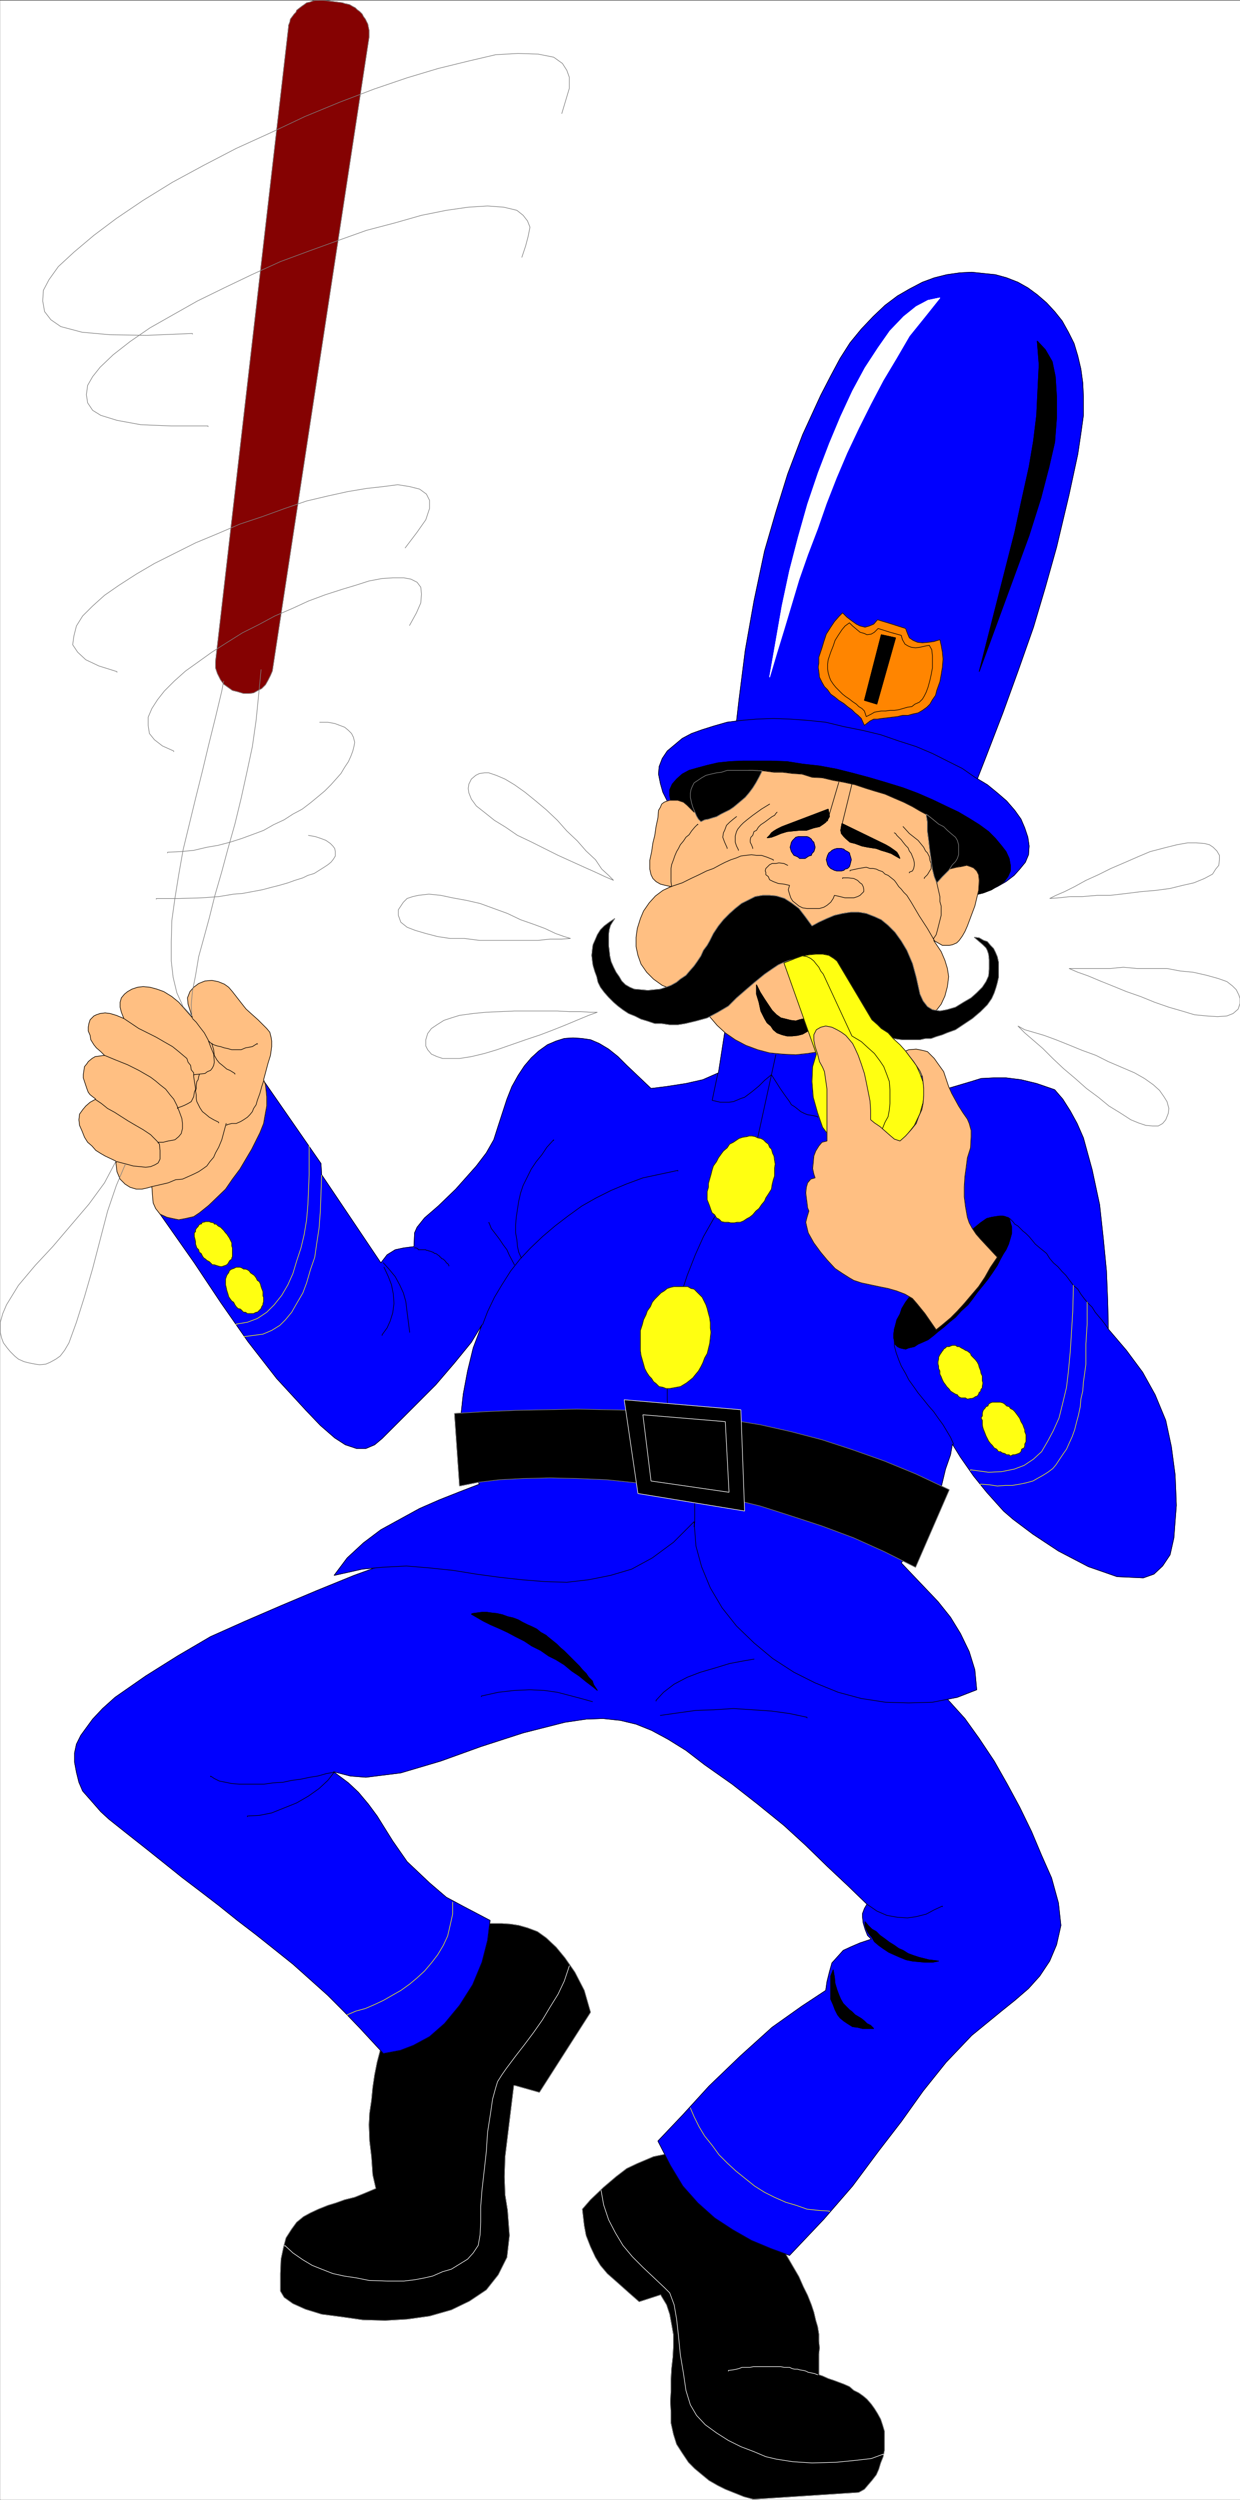 <svg width="1980.288" height="3990.372" viewBox="0 0 1485.216 2992.779" xmlns="http://www.w3.org/2000/svg"><rect x="0" y="0" width="1485.216" height="2992.779" fill="#333333" stroke="none"/><defs><clipPath id="a"><path d="M0 0h1484.852v2993H0Zm0 0"/></clipPath><clipPath id="b"><path d="M0 0h1484.852v2992H0Zm0 0"/></clipPath><clipPath id="c"><path d="M1280 1157h204.852v60H1280Zm0 0"/></clipPath><clipPath id="d"><path d="M1279 1156h205.852v62H1279Zm0 0"/></clipPath></defs><g clip-path="url(#a)" transform="translate(.365 .595)"><path style="fill:#fff;fill-opacity:1;fill-rule:nonzero;stroke:none" d="M0 2992.184h1484.852V-.961H0Zm0 0"/></g><g clip-path="url(#b)" transform="translate(.365 .595)"><path style="fill:#fff;fill-opacity:1;fill-rule:evenodd;stroke:#fff;stroke-width:.14;stroke-linecap:square;stroke-linejoin:bevel;stroke-miterlimit:10;stroke-opacity:1" d="M0 .64h285v574.22H0Zm0 0" transform="matrix(5.21 0 0 -5.21 0 2994.79)"/></g><path style="fill:#000;fill-opacity:1;fill-rule:evenodd;stroke:#000;stroke-width:.14;stroke-linecap:square;stroke-linejoin:bevel;stroke-miterlimit:10;stroke-opacity:1" d="m104.56 133.07-15.63-24.56-.86-2.3-.72-2.44-.72-2.73-.57-2.87-.43-2.88-.29-3.01-.43-2.88-.14-2.72.14-3.74.43-3.59.29-4.16.72-3.16-2.73-1.15-2.15-.87-2.3-.57-2-.72-1.87-.57-2.15-.86-1.86-.87-1.58-.86-1.58-1.29-1.15-1.58-1.29-2.01-.57-2.16-.58-2.72-.14-3.31v-4.02l.86-1.44 2.01-1.43 2.87-1.29 3.73-1.15 4.44-.58 5.02-.72 5.17-.14 5.02.29 5.16.72 5.02 1.43 4.16 2.01 3.87 2.59 2.73 3.45 2.01 4.02.57 5.02-.43 5.75-.57 3.59-.15 4.16.15 4.6 2 16.37h.29l5.6-1.58 11.76 18.39-1.44 5.02-2.15 4.17-2.29 3.3-2.01 2.44-2.3 2.16-2.01 1.44-2.29.86-2.01.57-1.86.29-2.01.14h-3.59Zm0 0" transform="matrix(5.21 0 0 -5.21 .365 2995.385)"/><path style="fill:none;stroke:#7f7f7f;stroke-width:.14;stroke-linecap:square;stroke-linejoin:bevel;stroke-miterlimit:10;stroke-opacity:1" d="m104.56 133.07-15.63-24.56-.86-2.3-.72-2.44-.72-2.73-.57-2.87-.43-2.88-.29-3.01-.43-2.88-.14-2.72.14-3.74.43-3.59.29-4.16.72-3.16-2.73-1.15-2.15-.87-2.3-.57-2-.72-1.87-.57-2.15-.86-1.86-.87-1.58-.86-1.58-1.29-1.15-1.58-1.29-2.01-.57-2.16-.58-2.72-.14-3.31v-4.02l.86-1.44 2.01-1.43 2.87-1.29 3.73-1.15 4.44-.58 5.02-.72 5.17-.14 5.02.29 5.16.72 5.02 1.43 4.16 2.01 3.87 2.59 2.73 3.45 2.01 4.02.57 5.02-.43 5.75-.57 3.59-.15 4.16.15 4.6 2 16.37h.29l5.6-1.58 11.76 18.39-1.44 5.02-2.15 4.17-2.29 3.3-2.01 2.44-2.3 2.16-2.01 1.44-2.29.86-2.01.57-1.86.29-2.01.14h-3.59Zm0 0" transform="matrix(5.21 0 0 -5.21 .365 2995.385)"/><path style="fill:none;stroke:#fff;stroke-width:.14;stroke-linecap:square;stroke-linejoin:bevel;stroke-miterlimit:10;stroke-opacity:1" d="m130.81 123.16-1.15-3.45-1.43-3.02-1.87-3.01-1.72-2.88-2.01-2.87-2.15-2.87-2.01-2.59-2.15-2.87-1-1.43-1-1.58-.44-1.44-.71-2.59-.43-3.01-.72-4.6-.29-4.45-.43-3.88-.57-5.03-.29-3.73v-3.45l-.14-3.01-.43-2.44-1.15-1.73-1.29-1.43-1.86-1.15-1.87-1.15-2.01-.58-2.29-1-1.87-.43-2.29-.43-2.44-.29h-3.87l-4.16.14-2.87.58-2.87.43-2.58.57-2.58 1.01-2.15.86-2.16 1.29-2.29 1.58-1.87 1.73v-.15" transform="matrix(5.21 0 0 -5.21 .365 2995.385)"/><path style="fill:#000;fill-opacity:1;fill-rule:evenodd;stroke:#000;stroke-width:.14;stroke-linecap:square;stroke-linejoin:bevel;stroke-miterlimit:10;stroke-opacity:1" d="m160.5 80.5 20.08-23.56 1.58-2.72 1.43-2.45 1.01-2.29 1-2.01.86-2.16.57-1.72.44-1.87.43-1.44.28-1.72v-1.58l.15-1.58-.15-1.44v-4.73l.86-.29 1.29-.58 1.29-.43 1.15-.43 1.15-.43 1.29-.57 1-.87 1.15-.57 1.01-.72.86-.72 1-1.15.72-1 .72-1.15.71-1.29.43-1.29.43-1.44v-4.45l-.28-1.44-.58-1.44-.43-1.43-.57-1.29-1.01-1.3-.86-1-.86-1.01-1.29-.72L173.12.64l-2.15.58-2.15.86-2.15.86-1.72.86-2.01 1.15-1.58 1.3-1.72 1.43-1.43 1.44-1.44 2.15-1.29 2.01-.72 2.3-.57 2.59v2.44l-.14 2.44.14 2.58v2.59l.14 2.44.29 2.59.14 2.58v2.59l-.43 2.44-.43 2.3-.71 2.15-1.3 2.16v.14h-.14l-4.88-1.58-2.29 2.01-2.58 2.3-2.44 2.15-1.58 1.87-1.15 1.87-1.14 2.44-1.01 2.58-.43 2.3-.43 3.74 1.87 2.15 3.01 2.87 2.87 2.44 2.44 1.87 2.43 1.15 3.73 1.58 3.45.72 3.44.43zm0 0" transform="matrix(5.21 0 0 -5.21 .365 2995.385)"/><path style="fill:none;stroke:#7f7f7f;stroke-width:.14;stroke-linecap:square;stroke-linejoin:bevel;stroke-miterlimit:10;stroke-opacity:1" d="m160.5 80.5 20.08-23.56 1.58-2.72 1.43-2.45 1.01-2.29 1-2.01.86-2.16.57-1.72.44-1.87.43-1.44.28-1.72v-1.58l.15-1.58-.15-1.44v-4.73l.86-.29 1.29-.58 1.29-.43 1.15-.43 1.15-.43 1.29-.57 1-.87 1.15-.57 1.01-.72.86-.72 1-1.15.72-1 .72-1.15.71-1.29.43-1.29.43-1.44v-4.45l-.28-1.44-.58-1.44-.43-1.43-.57-1.29-1.01-1.3-.86-1-.86-1.01-1.29-.72L173.12.64l-2.15.58-2.15.86-2.15.86-1.72.86-2.01 1.15-1.58 1.3-1.72 1.43-1.43 1.44-1.44 2.15-1.29 2.01-.72 2.3-.57 2.59v2.44l-.14 2.44.14 2.58v2.59l.14 2.44.29 2.59.14 2.58v2.59l-.43 2.44-.43 2.3-.71 2.15-1.3 2.16v.14h-.14l-4.88-1.58-2.29 2.01-2.58 2.3-2.44 2.15-1.58 1.87-1.15 1.87-1.14 2.44-1.01 2.58-.43 2.3-.43 3.74 1.87 2.15 3.01 2.87 2.87 2.44 2.44 1.87 2.43 1.15 3.73 1.58 3.45.72 3.44.43zm0 0" transform="matrix(5.21 0 0 -5.21 .365 2995.385)"/><path style="fill:none;stroke:#fff;stroke-width:.14;stroke-linecap:square;stroke-linejoin:bevel;stroke-miterlimit:10;stroke-opacity:1" d="m138.12 71.59.58-3.3 1.15-3.45 1.57-3.01 1.72-2.87 2.16-2.59 2.43-2.44 2.44-2.3 2.58-2.44 1.15-1.15 1.01-2.73.57-3.3.43-3.88.43-4.31.72-4.31.57-3.88 1.01-3.3 1.43-2.44 2.01-2.15 2.58-1.87 2.72-1.73 2.87-1.43 3.02-1.15 2.72-1.15 2.44-.57 3.73-.58 4.44-.29 5.46.15 4.44.43 3.73.43 2.73 1v-.14" transform="matrix(5.21 0 0 -5.21 .365 2995.385)"/><path style="fill:none;stroke:#fff;stroke-width:.14;stroke-linecap:square;stroke-linejoin:bevel;stroke-miterlimit:10;stroke-opacity:1" d="m187.9 29.23-.72.28-.72.15-.72.14-.57.29-.57.14-.86.14-.43.15h-.72l-.58.14-.57.29h-1.29l-.72.14h-6.31l-.72-.14h-1.86l-.72-.29-.57-.14-.72-.15-1.15-.14v-.14" transform="matrix(5.21 0 0 -5.21 .365 2995.385)"/><path style="fill:#00f;fill-opacity:1;fill-rule:evenodd;stroke:#00f;stroke-width:.14;stroke-linecap:square;stroke-linejoin:bevel;stroke-miterlimit:10;stroke-opacity:1" d="m159.64 228-70-12.06-8.31-3.02-8.47-3.45-8.17-3.44-8.32-3.59-8.03-3.59-7.61-4.46-7.31-4.59-7.03-4.89-2.87-2.58-2.29-2.44-1.58-2.16-1.15-1.58-1-2.01-.43-2.01v-2.15l.43-2.3.57-2.3.86-2.01 2.15-2.44 2.01-2.3 1.87-1.72 4.16-3.31 4.01-3.16 4.31-3.44 4.3-3.45 4.16-3.16 4.3-3.3 4.3-3.45 4.31-3.3 4.16-3.31 4.3-3.44 4.02-3.59 4.01-3.59 3.73-3.74 3.59-3.73 5.45-5.89 3.87.72 3.01 1.15 3.73 2.01 3.44 3.01 3.45 4.17 3.01 4.74 2.15 5.17 1.29 5.02.57 4.6-6.02 3.16-4.02 2.15-3.87 3.31-5.16 4.88-3.3 4.74-3.59 5.75-2.01 2.72-2.29 2.73-2.3 2.16-3.44 2.58 3.88-1 3.58-.29 8.03 1.01 9.18 2.72 9.18 3.31 9.76 3.16 9.61 2.44 4.87.72 3.88.14 4.01-.43 3.59-.86 3.58-1.44 3.73-2.01 4.16-2.58 4.3-3.31 6.32-4.45 5.88-4.6 6.02-4.88 5.02-4.59 5.02-4.89 4.59-4.31 4.45-4.31-.58-1-.43-1.15v-.86l.15-1.29.43-1.44.57-1.44.86-.86-2.58-.86-2.01-.86-1.86-.86-1.29-1.44-1.3-1.44-.57-2.01-.57-2.29-.29-2.02-5.45-3.59-6.88-4.88-7.32-6.61-7.17-6.89-6.03-6.61-5.73-6.03 2.87-5.6 2.86-4.74 3.45-3.88 3.87-3.45 4.16-2.72 4.3-2.45 4.45-1.86 4.3-1.58 7.89 8.33 6.6 7.61 5.88 7.9 5.31 6.89 5.02 7.04 5.3 6.61 5.88 6.17 7.03 5.75 2.87 2.3 3.16 2.73 2.58 2.87 2.29 3.44 1.58 3.74 1 4.45-.57 5.17-1.58 5.75-2.29 5.17-2.3 5.46-2.72 5.6-2.87 5.31-3.01 5.31-3.45 5.18-3.29 4.59-4.02 4.45zm0 0" transform="matrix(5.21 0 0 -5.21 .365 2995.385)"/><path style="fill:none;stroke:#000;stroke-width:.14;stroke-linecap:square;stroke-linejoin:bevel;stroke-miterlimit:10;stroke-opacity:1" d="m159.64 228-70-12.06-8.31-3.02-8.47-3.45-8.17-3.44-8.32-3.59-8.03-3.59-7.61-4.46-7.31-4.59-7.03-4.89-2.87-2.58-2.29-2.44-1.58-2.16-1.15-1.58-1-2.01-.43-2.01v-2.15l.43-2.3.57-2.3.86-2.01 2.15-2.44 2.01-2.3 1.87-1.72 4.16-3.31 4.01-3.16 4.31-3.44 4.3-3.45 4.16-3.16 4.3-3.3 4.3-3.45 4.31-3.3 4.16-3.31 4.3-3.44 4.02-3.59 4.01-3.59 3.73-3.74 3.59-3.73 5.45-5.89 3.87.72 3.01 1.15 3.73 2.01 3.44 3.01 3.45 4.17 3.01 4.74 2.15 5.17 1.29 5.02.57 4.6-6.02 3.16-4.02 2.15-3.87 3.31-5.16 4.88-3.3 4.74-3.59 5.75-2.01 2.72-2.29 2.73-2.3 2.16-3.44 2.58 3.88-1 3.58-.29 8.03 1.01 9.18 2.72 9.18 3.31 9.76 3.16 9.61 2.44 4.87.72 3.88.14 4.01-.43 3.59-.86 3.58-1.44 3.73-2.01 4.16-2.58 4.3-3.31 6.32-4.45 5.88-4.6 6.02-4.88 5.02-4.59 5.02-4.89 4.59-4.31 4.45-4.31-.58-1-.43-1.15v-.86l.15-1.29.43-1.44.57-1.44.86-.86-2.58-.86-2.01-.86-1.86-.86-1.29-1.44-1.3-1.44-.57-2.01-.57-2.29-.29-2.02-5.45-3.59-6.88-4.88-7.32-6.61-7.17-6.89-6.03-6.61-5.73-6.03 2.87-5.6 2.86-4.74 3.45-3.88 3.87-3.45 4.16-2.72 4.3-2.45 4.45-1.86 4.3-1.58 7.89 8.33 6.6 7.61 5.88 7.9 5.31 6.89 5.02 7.04 5.3 6.61 5.88 6.17 7.03 5.75 2.87 2.3 3.16 2.73 2.58 2.87 2.29 3.44 1.58 3.74 1 4.45-.57 5.17-1.58 5.75-2.29 5.17-2.3 5.46-2.72 5.6-2.87 5.31-3.01 5.31-3.45 5.18-3.29 4.59-4.02 4.45zm0 0" transform="matrix(5.21 0 0 -5.21 .365 2995.385)"/><path style="fill:#00f;fill-opacity:1;fill-rule:evenodd;stroke:#00f;stroke-width:.14;stroke-linecap:square;stroke-linejoin:bevel;stroke-miterlimit:10;stroke-opacity:1" d="m195.78 337.44 21.09-12.92 6.31 1.87 2.29.71 2.87.15h2.87l3.44-.43 3.59-.87 4.16-1.43 1.86-2.16 1.73-2.73 1.57-2.87 1.44-3.3 2.01-7.33 1.72-8.04.86-7.9.71-7.32.29-7.18.14-6.18 4.16-4.88 3.73-5.03 2.87-5.17 2.44-5.89 1.29-6.03.86-6.46.15-3.45.14-3.59-.29-3.74-.28-3.73-.87-3.88-1.72-2.58-2-1.87-2.44-.86-6.03.28-6.6 2.3-6.88 3.59-5.88 3.88-4.59 3.45-2.15 1.86-3.87 4.31-3.02 3.74-3.01 4.31-1.86 3.01-.43-2.44-1.15-3.3-1-4.17-1.58-4.31-2.01-4.59-2.58-4.45-3.01-4.03 2.58-2.72 3.01-3.16 2.87-3.02 2.87-3.59 2.29-3.74 2.01-4.16 1.29-4.17.43-4.59-4.45-1.73-5.73-1.14-5.45-.15-5.31.15-5.59.86-5.31 1.43-5.31 2.16-4.87 2.44-4.88 3.16-4.3 3.59-4.02 3.88-3.3 4.16-2.72 4.6-2.01 4.88-1.29 4.74-.43 5.6-4.74-4.74-4.87-3.59-4.74-2.58-4.87-1.44-5.02-1-5.02-.58-5.02.15-5.31.43-5.16.57-5.31.72-5.31.86-5.45.57-5.31.44-5.59-.29-4.59-.43-6.45-1.44 3.01 4.02 3.73 3.45 4.01 3.02 4.45 2.44 4.45 2.44 4.59 2.01 4.73 1.87 4.45 1.72-1.87 2.73-1.29 3.59-.86 4.31-.29 4.74.58 5.31 1 5.32 1.29 5.31 2.01 5.32-2.44-4.03-3.87-4.74-4.3-5.02-12.34-12.35-1.72-1.44-2.01-.86H81.9l-2.58.86-2.44 1.58-3.3 2.87-3.3 3.45-6.74 7.32-6.6 8.48-6.31 9.05-6.02 9.04-8.18 11.64 23.95 30.45 13.34-19.25.15-2.58 13.62-20.26 1.44 1.87 1.86 1.15 2.01.43 2.3.29.14 3.16.57 1.29 1.72 2.15 3.16 2.73 4.02 3.88 4.73 5.32 2.29 3.01 1.72 3.02 1.01 3.16 2.01 6.17 1.14 2.88 1.44 2.58 1.43 2.16 1.58 1.86 1.72 1.58 2.01 1.44 2.01.86 1.86.58 2.01.14 2.01-.14 2.01-.29 2-.86 2.16-1.3 2.15-1.72 2.01-2.01 5.59-5.31 3.44.43 4.59.71 3.87.87 3.59 1.58 1.72 11.06zm0 0" transform="matrix(5.21 0 0 -5.21 .365 2995.385)"/><path style="fill:none;stroke:#000;stroke-width:.14;stroke-linecap:square;stroke-linejoin:bevel;stroke-miterlimit:10;stroke-opacity:1" d="m195.78 337.44 21.09-12.92 6.31 1.87 2.29.71 2.87.15h2.87l3.44-.43 3.59-.87 4.16-1.43 1.86-2.16 1.73-2.73 1.57-2.87 1.44-3.3 2.01-7.33 1.72-8.04.86-7.9.71-7.32.29-7.18.14-6.18 4.16-4.88 3.73-5.03 2.87-5.17 2.44-5.89 1.29-6.03.86-6.46.15-3.45.14-3.59-.29-3.74-.28-3.73-.87-3.88-1.72-2.58-2-1.87-2.44-.86-6.03.28-6.6 2.3-6.88 3.59-5.88 3.88-4.59 3.45-2.15 1.86-3.87 4.31-3.02 3.74-3.01 4.31-1.86 3.01-.43-2.44-1.15-3.3-1-4.17-1.58-4.31-2.01-4.59-2.58-4.45-3.01-4.03 2.58-2.72 3.01-3.16 2.87-3.02 2.87-3.59 2.29-3.74 2.01-4.16 1.29-4.17.43-4.59-4.45-1.73-5.73-1.14-5.45-.15-5.31.15-5.59.86-5.31 1.43-5.31 2.16-4.87 2.44-4.88 3.16-4.3 3.59-4.02 3.88-3.3 4.16-2.72 4.6-2.01 4.88-1.29 4.74-.43 5.6-4.74-4.74-4.87-3.59-4.74-2.58-4.87-1.44-5.02-1-5.02-.58-5.02.15-5.31.43-5.16.57-5.31.72-5.31.86-5.45.57-5.31.44-5.59-.29-4.59-.43-6.45-1.44 3.01 4.02 3.73 3.45 4.01 3.02 4.45 2.44 4.45 2.44 4.59 2.01 4.73 1.87 4.45 1.72-1.87 2.73-1.29 3.59-.86 4.31-.29 4.74.58 5.31 1 5.32 1.29 5.31 2.01 5.32-2.44-4.03-3.87-4.74-4.3-5.02-12.34-12.35-1.72-1.44-2.01-.86H81.9l-2.58.86-2.44 1.58-3.3 2.87-3.3 3.45-6.74 7.32-6.6 8.48-6.31 9.05-6.02 9.04-8.18 11.64 23.95 30.45 13.34-19.25.15-2.58 13.62-20.26 1.44 1.87 1.86 1.15 2.01.43 2.3.29.14 3.16.57 1.29 1.72 2.15 3.16 2.73 4.02 3.88 4.73 5.32 2.29 3.01 1.72 3.02 1.01 3.16 2.01 6.17 1.14 2.88 1.44 2.58 1.43 2.16 1.58 1.86 1.72 1.58 2.01 1.44 2.01.86 1.86.58 2.01.14 2.01-.14 2.01-.29 2-.86 2.16-1.3 2.15-1.72 2.01-2.01 5.59-5.31 3.44.43 4.59.71 3.87.87 3.59 1.58 1.72 11.06zm0 0" transform="matrix(5.21 0 0 -5.21 .365 2995.385)"/><path style="fill:#ffbf82;fill-opacity:1;fill-rule:evenodd;stroke:#ffbf82;stroke-width:.14;stroke-linecap:square;stroke-linejoin:bevel;stroke-miterlimit:10;stroke-opacity:1" d="m44.18 341.03-1.01 3.16-.14 1.44.57 1.44.86 1 1.15.86 1.44.58 1.57.14 1.44-.28 1.43-.58 1.01-.72.86-1 2.58-3.31.57-.71 1.44-1.3 1.29-1.15 1.14-1.14.87-.87.71-.86.29-1.15.14-.86v-1.29l-.28-2.01-.58-1.87-.57-2.15-.43-1.58.43-1.15.14-1.3.15-1.43v-2.16l-.29-1.58-.43-2.44-.86-2.15-1.87-3.74-2.72-4.59-1.72-2.3-1.58-2.3-3.87-3.73-2.16-1.73-1.29-.86-1.86-.43-1.58-.29-1.43.29-1.29.29-1.58.72-1.01 1.29-.57 1.29-.14 1.58-.15 2.16-1-.29-1.29-.29h-1.29l-1.44.43-1.14.72-1.15 1.15-.72 1.72-.29 2.44-2.43 1.15-1.01.58-1.14.72-.87 1-1 .86-.72 1.15-.57 1.44-.57 1.29-.15 1.29.15 1.3.71 1 .72.86 1 .87 1.3.71-1.3 1.01-.43.57-.28.72-.29.86-.29.87-.28.86v.72l.14 1 .14.86.58.72.28.43.86.72.72.43 2.15.29-.86.86-1 .86-.58.72-.71 1.15-.15 1-.43 1.01v.86l.15.86.28.86.86.87.58.28.86.29 1.15.14 1.14-.14 1.44-.43 1.72-.72-.57 1.44-.29 1.15v1.15l.29 1 .71.86.72.58 1 .57 1.29.43 1.3.15 1.57-.15 1.58-.43 1.58-.57 1.86-1.15 1.58-1.29zm0 0" transform="matrix(5.21 0 0 -5.21 .365 2995.385)"/><path style="fill:none;stroke:#000;stroke-width:.14;stroke-linecap:square;stroke-linejoin:bevel;stroke-miterlimit:10;stroke-opacity:1" d="m44.18 341.03-1.01 3.16-.14 1.44.57 1.44.86 1 1.15.86 1.44.58 1.57.14 1.44-.28 1.43-.58 1.01-.72.86-1 2.58-3.31.57-.71 1.44-1.3 1.29-1.15 1.14-1.14.87-.87.71-.86.29-1.15.14-.86v-1.29l-.28-2.01-.58-1.87-.57-2.15-.43-1.58.43-1.15.14-1.3.15-1.43v-2.16l-.29-1.58-.43-2.44-.86-2.15-1.87-3.74-2.72-4.59-1.72-2.3-1.58-2.3-3.87-3.73-2.16-1.73-1.29-.86-1.86-.43-1.58-.29-1.43.29-1.29.29-1.58.72-1.01 1.29-.57 1.29-.14 1.58-.15 2.16-1-.29-1.29-.29h-1.29l-1.44.43-1.14.72-1.15 1.15-.72 1.72-.29 2.44-2.43 1.15-1.01.58-1.14.72-.87 1-1 .86-.72 1.15-.57 1.44-.57 1.29-.15 1.29.15 1.3.71 1 .72.86 1 .87 1.3.71-1.3 1.01-.43.57-.28.72-.29.86-.29.87-.28.86v.72l.14 1 .14.86.58.72.28.43.86.72.72.43 2.15.29-.86.86-1 .86-.58.72-.71 1.15-.15 1-.43 1.01v.86l.15.86.28.86.86.87.58.28.86.29 1.15.14 1.14-.14 1.44-.43 1.72-.72-.57 1.44-.29 1.15v1.15l.29 1 .71.86.72.58 1 .57 1.29.43 1.3.15 1.57-.15 1.58-.43 1.58-.57 1.86-1.15 1.58-1.29zm0 0" transform="matrix(5.21 0 0 -5.21 .365 2995.385)"/><path style="fill:none;stroke:#000;stroke-width:.14;stroke-linecap:square;stroke-linejoin:bevel;stroke-miterlimit:10;stroke-opacity:1" d="m21.95 322.22 1.29-.86 1.43-1.15 1.58-.86 1.58-1.01 1.57-1 1.72-1.01 1.73-1 1.72-1.15.57-.58.86-.86.58-.72.14-1.43v-2.01l-.43-.87-.72-.43-1-.43-1.15-.14-1.29.14-1.58.15-1 .28-2.73.72h-.14v-.14" transform="matrix(5.21 0 0 -5.21 .365 2995.385)"/><path style="fill:none;stroke:#000;stroke-width:.14;stroke-linecap:square;stroke-linejoin:bevel;stroke-miterlimit:10;stroke-opacity:1" d="m23.95 332.42 2.44-1.01 2.87-1.15 2.58-1.29 2.73-1.58 1.14-.86 1.01-.86 1.29-1.01 1-1.29.86-1.01.72-1.43.57-1.44.58-1.58.14-1.15v-1.15l-.28-1.15-.58-.71-.86-.72-.72-.15-.86-.14-1.14-.29h-1.15v-.14" transform="matrix(5.21 0 0 -5.21 .365 2995.385)"/><path style="fill:none;stroke:#000;stroke-width:.14;stroke-linecap:square;stroke-linejoin:bevel;stroke-miterlimit:10;stroke-opacity:1" d="m28.4 340.89 1.72-1.15 1.72-1.15 2.01-1 2.01-1.01 1.72-1 2.01-1.15 1.43-1.15 1.01-.86.86-.72.28-.86.58-.72.14-1.01.57-.71v-.87l.15-1 .14-.86.14-1.01-.28-.72-.15-1-.28-.58-.29-.57-.72-.43-.86-.43-.71-.29-.87-.29v-.14" transform="matrix(5.21 0 0 -5.21 .365 2995.385)"/><path style="fill:none;stroke:#000;stroke-width:.14;stroke-linecap:square;stroke-linejoin:bevel;stroke-miterlimit:10;stroke-opacity:1" d="m44.18 340.89.86-.86.86-1.15 1-1.29.86-1.58.58-1.58.71-1.73.15-1.86-.15-.72-.28-.58-.43-.57-.72-.29-.57-.43-1.3-.14-1.29-.14v-.15m3.45 7.9.43-.43.71-.43.86-.29.72-.14.86-.29.72-.14 1-.29h2.15l1.01.43 1.58.29 1.14.72V335m-7.17-18.24-1-3.73-.72-1.73-.72-1.29-.43-1-.86-1.01-.71-1-1.01-.72-.86-.58-1.15-.57-1.29-.58-1.29-.57-1.58-.14-1.72-.72-3.73-.86v-.15m25.68 24.42-.43-1.29-.43-1.58-.58-1.58-.28-1.01-.58-.86-.28-.72-.58-.72-.57-.57-.86-.58-.72-.43-1-.43h-1.01l-1.14-.28v-.15m-6.32 11.64-.14-.44-.14-.71-.29-.43-.14-.87v-.71l-.15-.58.15-.86v-.86l.14-.72.43-.86.29-.58.57-.86.72-.57.86-.72 1-.58 1.15-.57v-.14" transform="matrix(5.21 0 0 -5.21 .365 2995.385)"/><path style="fill:none;stroke:#000;stroke-width:.14;stroke-linecap:square;stroke-linejoin:bevel;stroke-miterlimit:10;stroke-opacity:1" d="m48.62 335.15.43-1.44.15-1.29.57-1.01.57-.72.72-.57 1.01-.86.71-.29 1.15-.72v-.14m177.71-32.89.15-.15.28-.14.43-.43.29-.29.43-.57.72-.43.43-.43.71-.72.72-.58.72-.71.72-.87.71-.86 1.01-.86.71-.57.87-.72.71-1.15.86-1.01 1.01-.86 1-1.15.86-.86.86-1.15.86-1.15 1.01-.86.71-1.15.86-1.15.86-1 .87-.86.71-1.15.72-.86.86-1.01 1.29-1.72v-.15m-76.3 62.91-6.03-27.57-2.87-2.73-2.72-3.31-2.58-3.88-2.44-4.3-1.87-4.17-1.86-4.74-1.58-4.74-1.29-5.17-.86-4.74-.72-4.88-.14-4.74v-4.6l.57-4.31.86-4.02 1.29-3.59 1.87-3.01.43-.44.29-.86.28-.57.15-1.01.14-.71.14-1.01.15-.86v-2.01l.14-1.01v-4.45l-.14-.86v-.15m-48.63 46.4 1.15 3.01 1.58 3.3 1.72 2.88 2.01 3.16 2.15 2.73 2.44 2.58 2.72 2.59 2.87 2.44 3.01 2.3 3.16 2.29 3.3 1.87 3.44 1.72 3.44 1.44 3.87 1.44 8.04 1.72v-.14" transform="matrix(5.21 0 0 -5.21 .365 2995.385)"/><path style="fill:none;stroke:#000;stroke-width:.14;stroke-linecap:square;stroke-linejoin:bevel;stroke-miterlimit:10;stroke-opacity:1" d="m119.77 285.88-.58 1.3-.29 1.29-.14 1.58-.29 1.58v1.87l.15 1.72.28 1.87.29 1.86.43 1.87.58 1.72.86 1.73 1 2.01 1.15 1.72 1.29 1.58 1.15 1.72 1.57 1.73v-.15m-9.03-28.58-1.15 2.16-.57 1.29-.86 1.15-.86 1.29-.87 1.15-1 1.29-.57 1.44v-.14m-24.24-9.2 1.29-1.43 1.43-1.73 1.01-1.86.86-1.87.57-2.01.29-2.44.28-2.16.29-2.29v-.15m1.15 19.39h.29l.43-.14.14-.29h1.72l.14-.14h.29l.29-.15h.14l.43-.14.29-.14h.14l.29-.29h.29l.43-.29.14-.14.29-.15v-.14l.28-.14.15-.29.43-.14.14-.15.14-.14.29-.29.14-.29.29-.14.29-.43v-.14m116.03-40.94-.71 1.58-1.72 2.88-1.15 1.57-1.01 1.44-1.14 1.29-1.15 1.44-1.29 1.58-1.01 1.44-1.14 1.58-.72 1.43-1 1.73-.58 1.43-.57 1.58-.43 1.58v1.58-.14m-40.59 61.18-1.29-6.17 1.86-.43h2.01l1 .14.72.29 1 .43.86.28 1.73 1.3 1.57 1.29 1.29 1.29 1.58 1.3 1.01-1.58 1-1.58 1-1.44 1.15-1.58.43-.72.72-.43.72-.57.71-.58.86-.43.72-.29 1-.14 1.3-.29v-.14m-99.69-34.47 1-2.16.72-1.86.43-2.16.15-2.15-.29-2.16-.58-1.86-.71-1.58-1.15-1.58v-.15" transform="matrix(5.21 0 0 -5.21 .365 2995.385)"/><path style="fill:#850202;fill-opacity:1;fill-rule:evenodd;stroke:#850202;stroke-width:.14;stroke-linecap:square;stroke-linejoin:bevel;stroke-miterlimit:10;stroke-opacity:1" d="m74.3 574.86 4.44-.58.29-.14.72-.15.57-.14.72-.43.57-.29.43-.43.58-.43.57-.57.29-.58.43-.57.28-.58.29-.57.14-.72.15-.72v-1.58L62.54 420.75l-.43-1.01-.58-1.15-.57-1-.86-.86-.86-.44-1.01-.57-1-.14h-1.29l-1.44.43-1.14.28-1.01.72-1 .72-.72 1.01-.72 1.43-.43 1.29v1.44l16.79 145.92v.29l.28.72.15.72.43.57.43.58.43.43.14.43.72.57.57.43.43.29.57.43.72.15.72.28.57.15zm0 0" transform="matrix(5.21 0 0 -5.21 .365 2995.385)"/><path style="fill:none;stroke:#7f7f7f;stroke-width:.14;stroke-linecap:square;stroke-linejoin:bevel;stroke-miterlimit:10;stroke-opacity:1" d="m74.3 574.86 4.44-.58.29-.14.72-.15.57-.14.72-.43.57-.29.43-.43.58-.43.57-.57.29-.58.43-.57.28-.58.29-.57.14-.72.15-.72v-1.58L62.54 420.75l-.43-1.01-.58-1.15-.57-1-.86-.86-.86-.44-1.01-.57-1-.14h-1.29l-1.44.43-1.14.28-1.01.72-1 .72-.72 1.01-.72 1.43-.43 1.29v1.44l16.79 145.92v.29l.28.72.15.72.43.57.43.58.43.43.14.43.72.57.57.43.43.29.57.43.72.15.72.28.57.15zm0 0" transform="matrix(5.21 0 0 -5.21 .365 2995.385)"/><path style="fill:none;stroke:#7f7f7f;stroke-width:.14;stroke-linecap:square;stroke-linejoin:bevel;stroke-miterlimit:10;stroke-opacity:1" d="m59.95 421.03-.57-5.88-.57-5.75-.86-6.03-1.29-6.03-1.3-5.89-1.43-5.89-1.58-5.6-1.43-5.32-1.58-5.45-1.29-5.18-1.29-4.73-1.15-4.17-.72-4.31-.71-3.59-.29-3.16.14-2.58-2 2.15-1.44 3.16-.86 3.59-.43 3.73v4.46l.14 4.88.72 5.17.86 5.32 1.01 5.74 2.86 11.78 1.58 6.32 1.44 6.03 1.57 6.32 1.44 6.03.43 2.3v-.14" transform="matrix(5.21 0 0 -5.21 .365 2995.385)"/><path style="fill:#00f;fill-opacity:1;fill-rule:evenodd;stroke:#00f;stroke-width:.14;stroke-linecap:square;stroke-linejoin:bevel;stroke-miterlimit:10;stroke-opacity:1" d="m188.61 484.09 2.3 4.45 2.15 4.02 2.29 3.59 2.59 3.16 2.72 2.87 2.73 2.59 2.86 2.15 2.73 1.58 3.01 1.58 2.73 1.01 2.87.72 3.01.43 2.72.14 2.73-.29 2.72-.28 2.59-.72 2.58-1.01 2.29-1.29 2.15-1.58 2.16-1.87 1.86-2.01 1.72-2.15 1.44-2.59 1.29-2.58.86-2.88.71-3.01.43-3.16.15-3.16v-4.31l-.58-4.17-.71-4.74-2.01-9.33-2.87-12.07-2.58-9.19-2.73-9.19-3.44-9.77-3.59-9.91-3.87-10.05-4.16-10.63-53.93 12.5 1.29 11.2 1.44 11.35 2.01 11.34 2.43 11.49 2.59 8.91 2.72 8.76 3.44 9.05zm0 0" transform="matrix(5.21 0 0 -5.21 .365 2995.385)"/><path style="fill:none;stroke:#000;stroke-width:.14;stroke-linecap:square;stroke-linejoin:bevel;stroke-miterlimit:10;stroke-opacity:1" d="m188.61 484.09 2.3 4.45 2.15 4.02 2.29 3.59 2.59 3.16 2.72 2.87 2.73 2.59 2.86 2.15 2.73 1.58 3.01 1.58 2.73 1.01 2.87.72 3.01.43 2.72.14 2.73-.29 2.72-.28 2.59-.72 2.58-1.01 2.29-1.29 2.15-1.58 2.16-1.87 1.86-2.01 1.72-2.15 1.44-2.59 1.29-2.58.86-2.88.71-3.01.43-3.16.15-3.16v-4.31l-.58-4.17-.71-4.74-2.01-9.33-2.87-12.07-2.58-9.19-2.73-9.19-3.44-9.77-3.59-9.91-3.87-10.05-4.16-10.63-53.93 12.5 1.29 11.2 1.44 11.35 2.01 11.34 2.43 11.49 2.59 8.91 2.72 8.76 3.44 9.05zm0 0" transform="matrix(5.21 0 0 -5.21 .365 2995.385)"/><path style="fill:#00f;fill-opacity:1;fill-rule:evenodd;stroke:#00f;stroke-width:.14;stroke-linecap:square;stroke-linejoin:bevel;stroke-miterlimit:10;stroke-opacity:1" d="m198.22 407.1 4.16-1 4.16-1.44 4.02-1.29 3.73-1.58 3.44-1.73 3.44-1.72 2.87-2.01 2.87-1.72 2.29-1.87 2.16-1.87 1.86-2.15 1.43-2.01.86-2.01.72-2.16.29-2.01-.14-2.01-.72-1.72-1.29-1.58-1.29-1.44-1.87-1.43-2.01-1.15-2.58-1.15-2.87-.86-3.01-.72-3.15-.43-3.59-.29-3.73-.14-3.87.14-4.02.29-4.16.57-4.3.58-4.16 1.14-4.3.87-4.02 1.43-4.01 1.44-3.73 1.58-3.45 1.72-3.58 1.73-2.73 1.86-2.87 1.73-2.43 2.15-2.01 1.87-1.87 2.15-1.43 2.01-1.01 2.01-.57 2.01-.43 2.16.14 1.72.72 1.87 1.15 1.72 1.72 1.44 1.72 1.44 2.15 1.14 2.44.87 2.73.86 3.01.86 3.3.43 3.44.29 3.87.14 3.87-.14 4.02-.29 4.16-.43 4.16-1.01zm0 0" transform="matrix(5.21 0 0 -5.21 .365 2995.385)"/><path style="fill:none;stroke:#000;stroke-width:.14;stroke-linecap:square;stroke-linejoin:bevel;stroke-miterlimit:10;stroke-opacity:1" d="m198.22 407.1 4.16-1 4.16-1.44 4.02-1.29 3.73-1.58 3.44-1.73 3.44-1.72 2.87-2.01 2.87-1.72 2.29-1.87 2.16-1.87 1.86-2.15 1.43-2.01.86-2.01.72-2.16.29-2.01-.14-2.01-.72-1.72-1.29-1.58-1.29-1.44-1.87-1.43-2.01-1.15-2.58-1.15-2.87-.86-3.01-.72-3.15-.43-3.59-.29-3.73-.14-3.87.14-4.02.29-4.16.57-4.3.58-4.16 1.14-4.3.87-4.02 1.43-4.01 1.44-3.73 1.58-3.45 1.72-3.58 1.73-2.73 1.86-2.87 1.73-2.43 2.15-2.01 1.87-1.87 2.15-1.43 2.01-1.01 2.01-.57 2.01-.43 2.16.14 1.72.72 1.87 1.15 1.72 1.72 1.44 1.72 1.44 2.15 1.14 2.44.87 2.73.86 3.01.86 3.3.43 3.44.29 3.87.14 3.87-.14 4.02-.29 4.16-.43 4.16-1.01zm0 0" transform="matrix(5.21 0 0 -5.21 .365 2995.385)"/><path style="fill:#000;fill-opacity:1;fill-rule:evenodd;stroke:#000;stroke-width:.14;stroke-linecap:square;stroke-linejoin:bevel;stroke-miterlimit:10;stroke-opacity:1" d="m196.21 397.19 3.73-1 3.88-1.15 3.73-1.15 3.44-1.29 3.3-1.44 3.01-1.44 3.01-1.43 2.44-1.44 2.29-1.43 2.16-1.58 1.57-1.58 1.44-1.73 1-1.29.72-1.58.29-1.58v-1.29l-.58-1.3-.86-1.14-1.29-.87-1.58-1-1.86-.72-2.3-.57-2.43-.58-2.87-.14-2.87-.43h-3.16l-3.44.14-3.44.29-3.87.43-3.73.57-4.02.58-3.87.86-3.73 1.15-4.02 1.15-3.73 1.15-3.3 1.43-3.3 1.44-3.15 1.29-3.01 1.44-2.44 1.43-2.15 1.44-2.15 1.58-1.58 1.72-1.58 1.44-.86 1.58-.86 1.44-.29 1.43v1.44l.58 1.29 1 1.15 1.29 1.15 1.58.86 2.01.57 2.15.58 2.44.57 2.72.29 3.01.14h6.6l3.59-.14 3.58-.57 3.88-.43 3.87-.72zm0 0" transform="matrix(5.21 0 0 -5.21 .365 2995.385)"/><path style="fill:none;stroke:#000;stroke-width:.14;stroke-linecap:square;stroke-linejoin:bevel;stroke-miterlimit:10;stroke-opacity:1" d="m196.21 397.19 3.73-1 3.88-1.15 3.73-1.15 3.44-1.29 3.3-1.44 3.01-1.44 3.01-1.43 2.44-1.44 2.29-1.43 2.16-1.58 1.57-1.58 1.44-1.73 1-1.29.72-1.58.29-1.58v-1.29l-.58-1.3-.86-1.14-1.29-.87-1.58-1-1.86-.72-2.3-.57-2.43-.58-2.87-.14-2.87-.43h-3.16l-3.44.14-3.44.29-3.87.43-3.73.57-4.02.58-3.87.86-3.73 1.15-4.02 1.15-3.73 1.15-3.3 1.43-3.3 1.44-3.15 1.29-3.01 1.44-2.44 1.43-2.15 1.44-2.15 1.58-1.58 1.72-1.58 1.44-.86 1.58-.86 1.44-.29 1.43v1.44l.58 1.29 1 1.15 1.29 1.15 1.58.86 2.01.57 2.15.58 2.44.57 2.72.29 3.01.14h6.6l3.59-.14 3.58-.57 3.88-.43 3.87-.72zm0 0" transform="matrix(5.21 0 0 -5.21 .365 2995.385)"/><path style="fill:#fff;fill-opacity:1;fill-rule:evenodd;stroke:#fff;stroke-width:.14;stroke-linecap:square;stroke-linejoin:bevel;stroke-miterlimit:10;stroke-opacity:1" d="m176.85 419.31 1.58 5.31 1.72 5.61 1.72 5.74 1.72 5.75 2.01 5.74 2.3 6.03 2 5.75 2.3 5.89 2.44 5.74 2.72 5.75 2.73 5.45 2.87 5.46 3.01 5.03 3.01 5.17 3.59 4.45 3.44 4.31-2.73-.57-2.72-1.44-2.87-2.3-3.16-3.3-2.72-3.88-3.01-4.6-2.87-5.31-2.73-5.89-2.58-6.17-2.58-6.75-2.44-7.19-2.15-7.61-2.01-7.75-1.72-8.05-1.43-8.18zm0 0" transform="matrix(5.21 0 0 -5.21 .365 2995.385)"/><path style="fill:none;stroke:#fff;stroke-width:.14;stroke-linecap:square;stroke-linejoin:bevel;stroke-miterlimit:10;stroke-opacity:1" d="m176.85 419.31 1.58 5.31 1.72 5.61 1.72 5.74 1.72 5.75 2.01 5.74 2.3 6.03 2 5.75 2.3 5.89 2.44 5.74 2.72 5.75 2.73 5.45 2.87 5.46 3.01 5.03 3.01 5.17 3.59 4.45 3.44 4.31-2.73-.57-2.72-1.44-2.87-2.3-3.16-3.3-2.72-3.88-3.01-4.6-2.87-5.31-2.73-5.89-2.58-6.17-2.58-6.75-2.44-7.19-2.15-7.61-2.01-7.75-1.72-8.05-1.43-8.18zm0 0" transform="matrix(5.21 0 0 -5.21 .365 2995.385)"/><path style="fill:#000;fill-opacity:1;fill-rule:evenodd;stroke:#000;stroke-width:.14;stroke-linecap:square;stroke-linejoin:bevel;stroke-miterlimit:10;stroke-opacity:1" d="m225.04 420.6 8.18 32.03 1.58 7.33 1.72 7.75 1 5.89.72 5.89.29 6.03.28 5.6-.43 5.46 1.87-2.01 1.58-2.73.71-3.45.29-4.59v-4.89l-.43-5.6-1.29-5.6-1.87-7.18-2.72-8.62zm0 0" transform="matrix(5.21 0 0 -5.21 .365 2995.385)"/><path style="fill:none;stroke:#000;stroke-width:.14;stroke-linecap:square;stroke-linejoin:bevel;stroke-miterlimit:10;stroke-opacity:1" d="m225.04 420.6 8.18 32.03 1.58 7.33 1.72 7.75 1 5.89.72 5.89.29 6.03.28 5.6-.43 5.46 1.87-2.01 1.58-2.73.71-3.45.29-4.59v-4.89l-.43-5.6-1.29-5.6-1.87-7.18-2.72-8.62zm0 0" transform="matrix(5.21 0 0 -5.21 .365 2995.385)"/><path style="fill:#ff8500;fill-opacity:1;fill-rule:evenodd;stroke:#ff8500;stroke-width:.14;stroke-linecap:square;stroke-linejoin:bevel;stroke-miterlimit:10;stroke-opacity:1" d="m198.65 408.25-.71 1.58-.72.72-.72.57-.72.72-1 .72-.86.72-1.15.72-.86.71-1 .72-.72 1.01-.72.72-.57 1-.57 1.15-.15 1.29-.14 1.01.14 1v1.3l.72 2.15.43 1.44.57 1.72 1.01 1.58.86 1.29 1 1.15.86.86 1.01-1 1.14-.86 1.01-.72.86-.43 1.15-.29 1 .29 1 .43.87 1 3.29-1 3.16-1.01.43-1.15.43-1 .86-.58 1-.43 1.15-.14 1.44.14 1.14.15 1.44.43.29-1.29.28-1.58.15-1.58-.15-1.87-.28-1.72-.29-1.58-.72-2.02-.29-1.14-.71-1.01-.58-1.01-.71-.71-1.01-.72-1-.58-1.29-.28-1.01-.29h-1.29l-1.15-.29-1.29-.14-1.14-.15-1.29-.14-.86-.14h-.87l-.86-.43zm0 0" transform="matrix(5.21 0 0 -5.21 .365 2995.385)"/><path style="fill:none;stroke:#000;stroke-width:.14;stroke-linecap:square;stroke-linejoin:bevel;stroke-miterlimit:10;stroke-opacity:1" d="m198.65 408.25-.71 1.58-.72.72-.72.57-.72.72-1 .72-.86.72-1.15.72-.86.71-1 .72-.72 1.01-.72.72-.57 1-.57 1.15-.15 1.29-.14 1.01.14 1v1.3l.72 2.15.43 1.44.57 1.72 1.01 1.58.86 1.29 1 1.15.86.86 1.01-1 1.14-.86 1.01-.72.86-.43 1.15-.29 1 .29 1 .43.87 1 3.29-1 3.16-1.01.43-1.15.43-1 .86-.58 1-.43 1.15-.14 1.44.14 1.14.15 1.44.43.29-1.29.28-1.58.15-1.58-.15-1.87-.28-1.72-.29-1.58-.72-2.02-.29-1.14-.71-1.01-.58-1.01-.71-.71-1.01-.72-1-.58-1.29-.28-1.01-.29h-1.29l-1.15-.29-1.29-.14-1.14-.15-1.29-.14-.86-.14h-.87l-.86-.43zm0 0" transform="matrix(5.21 0 0 -5.21 .365 2995.385)"/><path style="fill:#ff8500;fill-opacity:1;fill-rule:evenodd;stroke:#ff8500;stroke-width:.14;stroke-linecap:square;stroke-linejoin:bevel;stroke-miterlimit:10;stroke-opacity:1" d="m199.08 410.26-.43 1.29-.57.58-.72.43-.57.57-.86.58-.72.57-.86.58-.72.57-.86.86-.71.72-.58.72-.57.86-.29.72-.29 1.01-.14.86v1.15l.14 1 .58 1.73.57 1.43.43 1.29.72 1.15.86 1.3.72.86 1 .72.72-.72 1.72-1.44 1-.29.58-.28 1 .14.72.43.86.86 2.72-.86 2.59-.72.28-1 .58-1.01.71-.43.72-.29 1-.14 1.01.14 1.29.29.86.15.57-1.01.15-1.44v-2.73l-.29-1.57-.29-1.3-.43-1.58-.43-1.15-.43-.86-.43-.72-.72-.71-1-.44-.72-.57-1-.14-1-.29-1.01-.29-1-.14h-1.01l-1-.15h-1l-.86-.14-.72-.14-.72-.43zm0 0" transform="matrix(5.21 0 0 -5.21 .365 2995.385)"/><path style="fill:none;stroke:#000;stroke-width:.14;stroke-linecap:square;stroke-linejoin:bevel;stroke-miterlimit:10;stroke-opacity:1" d="m199.08 410.26-.43 1.29-.57.58-.72.43-.57.57-.86.58-.72.57-.86.58-.72.57-.86.86-.71.72-.58.72-.57.86-.29.72-.29 1.01-.14.86v1.15l.14 1 .58 1.73.57 1.43.43 1.29.72 1.15.86 1.3.72.86 1 .72.72-.72 1.72-1.44 1-.29.58-.28 1 .14.72.43.86.86 2.72-.86 2.59-.72.28-1 .58-1.01.71-.43.72-.29 1-.14 1.01.14 1.29.29.86.15.57-1.01.15-1.44v-2.73l-.29-1.57-.29-1.3-.43-1.58-.43-1.15-.43-.86-.43-.72-.72-.71-1-.44-.72-.57-1-.14-1-.29-1.01-.29-1-.14h-1.01l-1-.15h-1l-.86-.14-.72-.14-.72-.43zm0 0" transform="matrix(5.21 0 0 -5.21 .365 2995.385)"/><path style="fill:#000;fill-opacity:1;fill-rule:evenodd;stroke:#000;stroke-width:.14;stroke-linecap:square;stroke-linejoin:bevel;stroke-miterlimit:10;stroke-opacity:1" d="m202.53 429.08 3.29-.72-4.3-15.23-2.87.87zm0 0" transform="matrix(5.21 0 0 -5.21 .365 2995.385)"/><path style="fill:none;stroke:#000;stroke-width:.14;stroke-linecap:square;stroke-linejoin:bevel;stroke-miterlimit:10;stroke-opacity:1" d="m202.53 429.08 3.29-.72-4.3-15.23-2.87.87zm0 0" transform="matrix(5.21 0 0 -5.21 .365 2995.385)"/><path style="fill:none;stroke:#7f7f7f;stroke-width:.14;stroke-linecap:square;stroke-linejoin:bevel;stroke-miterlimit:10;stroke-opacity:1" d="m26.53 308-2.58-4.88-3.58-4.89-4.16-4.88-4.16-4.88-4.02-4.31-3.87-4.6-2.73-4.45-.86-2.01-.57-2.01v-2.3l.29-1.29.43-1.15.86-1.15.71-.86 1.01-1.01.86-.71 1.29-.58 1.15-.29 1.43-.28 1.01-.15 1.43.15 1 .43 1.3.72 1 .71 1 1.3 1.01 1.72 1.72 4.74 1.86 5.89 1.87 6.46 1.72 6.61 1.72 6.6 2.01 5.89 2.01 4.74v-.14" transform="matrix(5.21 0 0 -5.21 .365 2995.385)"/><path style="fill:#ffbf82;fill-opacity:1;fill-rule:evenodd;stroke:#ffbf82;stroke-width:.14;stroke-linecap:square;stroke-linejoin:bevel;stroke-miterlimit:10;stroke-opacity:1" d="m167.82 397.34-1.3-.29-1.72-1.44-.86-.57-.71-.86-.72-.58-.58-.86-.57-.86-.43-.86-.57-1.3-.72-1.29-.14-.14-1.58 1.58-.86.72-1.29.43h-1.87l-.57-.15-.72-.28-.57-.44-.29-.71-.43-.72-.14-1.73-.43-2.01-.29-2.01-.43-1.72-.29-2.01-.43-2.01v-2.01l.29-1.29.43-.87.72-.71 1-.58 1.15-.29 1.29-.28-1.87-.87-1.72-1.29-1.43-1.58-1.29-1.87-.72-1.72-.72-2.3-.28-2.01v-2.15l.43-2.01.71-2.01 1.3-1.87 1.57-1.58 2.01-1.44 2.58-1 2.87-1.01 3.44-.28.72-2.59 1.29-2.3 1.72-2.01 1.87-1.72 2.29-1.58 2.44-1.29 2.73-1.01 2.72-.72 3.01-.29 3.02-.14 2.72.29 2.73.43 2.86.86 2.44 1.01 2.15 1.43 1.87 1.73 2.58-.72 2.3-.43 2.72.14 2.15.43 2.3.58 2.01 1.15 1.72 1.43 1.43 1.44 1.44 1.86.86 1.87.57 2.16.29 2.29-.29 1.87-.57 1.87-.86 2.01-1.73 2.58 2.01-1.14h1.58l.72.14 1 .43.57.57.72 1.01.58 1.01.57 1.29 1.72 4.59.86 3.59.14 2.3-.14 1.3-.43.86-.72.71-.71.29-.86.29-1.3-.29-1-.14-1.72-.43.57 1.43.15 1.73-.15 1.29-.28 1.58-.43 1.44-.86 1.29-1.15 1.29-1.29 1.15-1.44 1.15-1.86 1-1.72 1.01-2.01 1.01-2.01.86-2.29 1-2.44.72-1.87.58-2.58.86-2.58.57-2.44.43-2.44.58-2.44.14-2.29.72-2.15.14-2.3.29h-2l-2.16.29-1.57.14h-1.87l-2.87-.14zm0 0" transform="matrix(5.21 0 0 -5.21 .365 2995.385)"/><path style="fill:none;stroke:#000;stroke-width:.14;stroke-linecap:square;stroke-linejoin:bevel;stroke-miterlimit:10;stroke-opacity:1" d="m167.82 397.34-1.3-.29-1.72-1.44-.86-.57-.71-.86-.72-.58-.58-.86-.57-.86-.43-.86-.57-1.3-.72-1.29-.14-.14-1.58 1.58-.86.72-1.29.43h-1.87l-.57-.15-.72-.28-.57-.44-.29-.71-.43-.72-.14-1.73-.43-2.01-.29-2.01-.43-1.72-.29-2.01-.43-2.01v-2.01l.29-1.29.43-.87.72-.71 1-.58 1.15-.29 1.29-.28-1.87-.87-1.72-1.29-1.43-1.58-1.29-1.87-.72-1.72-.72-2.3-.28-2.01v-2.15l.43-2.01.71-2.01 1.3-1.87 1.57-1.58 2.01-1.44 2.58-1 2.87-1.01 3.44-.28.72-2.59 1.29-2.3 1.72-2.01 1.87-1.72 2.29-1.58 2.44-1.29 2.73-1.01 2.72-.72 3.01-.29 3.02-.14 2.72.29 2.73.43 2.86.86 2.44 1.01 2.15 1.43 1.87 1.73 2.58-.72 2.3-.43 2.72.14 2.15.43 2.3.58 2.01 1.15 1.72 1.43 1.43 1.44 1.44 1.86.86 1.87.57 2.16.29 2.29-.29 1.87-.57 1.87-.86 2.01-1.73 2.58 2.01-1.14h1.58l.72.14 1 .43.57.57.72 1.01.58 1.01.57 1.29 1.72 4.59.86 3.59.14 2.3-.14 1.3-.43.86-.72.71-.71.29-.86.29-1.3-.29-1-.14-1.72-.43.57 1.43.15 1.73-.15 1.29-.28 1.58-.43 1.44-.86 1.29-1.15 1.29-1.29 1.15-1.44 1.15-1.86 1-1.72 1.01-2.01 1.01-2.01.86-2.29 1-2.44.72-1.87.58-2.58.86-2.58.57-2.44.43-2.44.58-2.44.14-2.29.72-2.15.14-2.3.29h-2l-2.16.29-1.57.14h-1.87l-2.87-.14zm0 0" transform="matrix(5.21 0 0 -5.21 .365 2995.385)"/><path style="fill:none;stroke:#000;stroke-width:.14;stroke-linecap:square;stroke-linejoin:bevel;stroke-miterlimit:10;stroke-opacity:1" d="m192.77 395.18-2.58-8.76v-.14m5.59 8.47-2.43-9.91v-.14" transform="matrix(5.21 0 0 -5.21 .365 2995.385)"/><path style="fill:#00f;fill-opacity:1;fill-rule:evenodd;stroke:#00f;stroke-width:.14;stroke-linecap:square;stroke-linejoin:bevel;stroke-miterlimit:10;stroke-opacity:1" d="M184.45 382.69h1.01l.43-.15.57-.43.14-.29.43-.43.15-.57.14-.58-.14-.57-.15-.43-.43-.43-.14-.43-.57-.15-.43-.28-.43-.29h-1.29l-.29.29-.57.28-.43.15-.29.43-.29.43-.14.43-.15.57.15.58.14.57.29.43.72.72.57.15zm0 0" transform="matrix(5.21 0 0 -5.21 .365 2995.385)"/><path style="fill:none;stroke:#000;stroke-width:.14;stroke-linecap:square;stroke-linejoin:bevel;stroke-miterlimit:10;stroke-opacity:1" d="M184.45 382.69h1.01l.43-.15.57-.43.14-.29.43-.43.15-.57.14-.58-.14-.57-.15-.43-.43-.43-.14-.43-.57-.15-.43-.28-.43-.29h-1.29l-.29.29-.57.28-.43.15-.29.43-.29.43-.14.43-.15.57.15.58.14.57.29.43.72.72.57.15zm0 0" transform="matrix(5.21 0 0 -5.21 .365 2995.385)"/><path style="fill:#00f;fill-opacity:1;fill-rule:evenodd;stroke:#00f;stroke-width:.14;stroke-linecap:square;stroke-linejoin:bevel;stroke-miterlimit:10;stroke-opacity:1" d="M192.77 379.96h.58l.57-.15.29-.28.57-.29.43-.29.14-.57.15-.43.14-.58-.14-.57-.15-.58-.14-.43-.43-.43-.57-.14-.29-.29-.57-.14h-1.01l-.57.14-.58.29-.28.14-.43.43-.29.43-.14.58-.15.57.15.58.14.43.29.57.43.29.28.29.58.28.57.15zm0 0" transform="matrix(5.21 0 0 -5.21 .365 2995.385)"/><path style="fill:none;stroke:#000;stroke-width:.14;stroke-linecap:square;stroke-linejoin:bevel;stroke-miterlimit:10;stroke-opacity:1" d="M192.77 379.96h.58l.57-.15.29-.28.57-.29.43-.29.14-.57.15-.43.14-.58-.14-.57-.15-.58-.14-.43-.43-.43-.57-.14-.29-.29-.57-.14h-1.01l-.57.14-.58.29-.28.14-.43.43-.29.43-.14.58-.15.57.15.58.14.43.29.57.43.29.28.29.58.28.57.15zm0 0" transform="matrix(5.21 0 0 -5.21 .365 2995.385)"/><path style="fill:#000;fill-opacity:1;fill-rule:evenodd;stroke:#000;stroke-width:.14;stroke-linecap:square;stroke-linejoin:bevel;stroke-miterlimit:10;stroke-opacity:1" d="m186.6 362.15-1.57 2.15-1.44 1.87-1.72 1.29-1.58 1.01-1.86.57-1.58.15h-1.58l-1.72-.29-1.43-.72-1.72-.86-1.44-1.15-1.29-1.15-1.43-1.44-1.15-1.43-1.15-1.73-.86-1.72-.57-1-.86-1.15-.58-1.3-.86-1.29-.71-1-1.01-1.15-.86-1.01-1.29-.86-.86-.72-1.29-.72-1.15-.43-1.29-.43-1.43-.14-1.44-.15-1.58.15-1.57.14-1.01.43-1 .58-.86.86-.58 1-.71 1.01-.58 1.15-.57 1.29-.29 1.29-.14 1.3-.14 1.15v2.44l.14 1.15.29 1 .43.72.57.86-1.29-.86-1.15-.86-.86-.86-.72-1.15-.43-1.01-.57-1.29-.14-1.01-.15-1.43.15-1.3.14-1 .43-1.44.43-1.15.29-1.29.57-1.15.86-1.15 1.01-1.15 1.14-1.14 1.01-.87 1.14-.86 1.3-.86 1.43-.57 1.43-.72 1.44-.43 1.72-.58h1.58l1.86-.28h1.87l1.72.28 2.44.58 2.58.71 2.44 1.3 2.43 1.43 1.87 1.87 2.15 1.87 2.01 1.72 2.29 1.87 1.87 1.29 1.29.86 1.29.58 1.15.43 1.15.29 1.14.14h.72l.86-.14.72-.44.71-.14.72-.72.72-.57.57-.58 1.01-1.43 1-1.44.57-1.58.87-1.43 1.29-2.16 1.86-2.3 1.87-1.58 2-1.58 2.3-1 1.72-.58 1.43-.57 1.72-.29 1.15-.14h4.02l1.29.29H214l1.15.43 1.43.43 1.01.43 2 .72 1.73 1.15 2.15 1.43 1.86 1.58 1.58 1.58 1 1.44.58 1.29.43 1.29.28 1.01.29 1.29v3.45l-.29 1.29-.43 1.01-.43.86-.71.72-.72.86-.86.28-1.01.58-1.14.14 1-.86 1-.86.72-.72.29-.57.29-.87.14-1.29v-2.15l-.14-1.58-.58-1.29-.86-1.3-1.29-1.29-1.29-1.15-1.72-1-1.87-1.15-2-.58-1.58-.29-1.72.29-1.15.72-1 1.29-.72 1.58-.86 3.88-.86 3.16-1.29 3.02-1.29 2.15-1.44 2.01-1.58 1.58-1.57 1.29-1.58.72-1.87.72-1.72.29h-1.86l-1.87-.29-1.86-.43-1.72-.72-1.87-.86zm0 0" transform="matrix(5.21 0 0 -5.21 .365 2995.385)"/><path style="fill:none;stroke:#7f7f7f;stroke-width:.14;stroke-linecap:square;stroke-linejoin:bevel;stroke-miterlimit:10;stroke-opacity:1" d="m186.6 362.15-1.57 2.15-1.44 1.87-1.72 1.29-1.58 1.01-1.86.57-1.58.15h-1.58l-1.72-.29-1.43-.72-1.72-.86-1.44-1.15-1.29-1.15-1.43-1.44-1.15-1.43-1.15-1.73-.86-1.72-.57-1-.86-1.15-.58-1.3-.86-1.29-.71-1-1.01-1.15-.86-1.01-1.29-.86-.86-.72-1.29-.72-1.15-.43-1.29-.43-1.43-.14-1.44-.15-1.58.15-1.57.14-1.01.43-1 .58-.86.86-.58 1-.71 1.01-.58 1.15-.57 1.29-.29 1.29-.14 1.3-.14 1.15v2.44l.14 1.15.29 1 .43.72.57.86-1.29-.86-1.15-.86-.86-.86-.72-1.15-.43-1.01-.57-1.29-.14-1.01-.15-1.43.15-1.3.14-1 .43-1.44.43-1.15.29-1.29.57-1.15.86-1.15 1.01-1.15 1.14-1.14 1.01-.87 1.14-.86 1.3-.86 1.43-.57 1.43-.72 1.44-.43 1.72-.58h1.58l1.86-.28h1.87l1.72.28 2.44.58 2.58.71 2.44 1.3 2.43 1.43 1.87 1.87 2.15 1.87 2.01 1.72 2.29 1.87 1.87 1.29 1.29.86 1.29.58 1.15.43 1.15.29 1.14.14h.72l.86-.14.72-.44.71-.14.72-.72.72-.57.57-.58 1.01-1.43 1-1.44.57-1.58.87-1.43 1.29-2.16 1.86-2.3 1.87-1.58 2-1.58 2.3-1 1.72-.58 1.43-.57 1.72-.29 1.15-.14h4.02l1.29.29H214l1.15.43 1.43.43 1.01.43 2 .72 1.73 1.15 2.15 1.43 1.86 1.58 1.58 1.58 1 1.44.58 1.29.43 1.29.28 1.01.29 1.29v3.45l-.29 1.29-.43 1.01-.43.86-.71.72-.72.86-.86.28-1.01.58-1.14.14 1-.86 1-.86.72-.72.29-.57.29-.87.14-1.29v-2.15l-.14-1.58-.58-1.29-.86-1.3-1.29-1.29-1.29-1.15-1.72-1-1.87-1.15-2-.58-1.58-.29-1.72.29-1.15.72-1 1.29-.72 1.58-.86 3.88-.86 3.16-1.29 3.02-1.29 2.15-1.44 2.01-1.58 1.58-1.57 1.29-1.58.72-1.87.72-1.72.29h-1.86l-1.87-.29-1.86-.43-1.72-.72-1.87-.86zm0 0" transform="matrix(5.21 0 0 -5.21 .365 2995.385)"/><path style="fill:none;stroke:#000;stroke-width:.14;stroke-linecap:square;stroke-linejoin:bevel;stroke-miterlimit:10;stroke-opacity:1" d="m154.19 371.2 2.58.86 2.01 1 1.86.87 1.72.86 1.58.57 1.58.86 1.15.58 1.29.57 1.29.43 1 .43 1.15.15 1.29.14 1.15-.14h1.15l1.29-.43 1.43-.58v-.14m37.01-18.39-1.58 2.73-1.87 2.88-1.86 3.16-1 1.58-.72.71-.57.72-.58.58-.57.86-.43.57-.72.58-.72.57-.71.29-.58.57-.86.29-.57.29-.72.14h-.72l-.86.29-1.72-.29-2.01-.43v-.14m-14.34 1.29-.86.43-1.15.14-.71-.14h-.86l-.58-.29-.43-.43-.43-.43-.14-.57.14-.29v-.57l.57-.44.29-.71.86-.43 1.15-.44 1.29-.14 1.29-.29-.29-1 .29-1.01.29-.86.43-.72.72-.57.71-.58.86-.43 1.01-.14h2.87l1 .29.72.43.86.72.57.86.29.72 1.29-.29 1.15-.29h2l.87.29.57.29.86.86v.57l-.14.58-.29.57-.43.29-.57.57-.87.43-1.29.15h-1.29v-.15" transform="matrix(5.21 0 0 -5.21 .365 2995.385)"/><path style="fill:#000;fill-opacity:1;fill-rule:evenodd;stroke:#000;stroke-width:.14;stroke-linecap:square;stroke-linejoin:bevel;stroke-miterlimit:10;stroke-opacity:1" d="m196.5 381.11 1.58-.58 1.43-.29 1.87-.28 1.15-.43 1-.29 1.29-.43 1-.58 1.01-.57-.29.72-.43.72-.57.43-1.01.71-1 .58-10.04 4.88-.14-.72-.15-.86.15-.72.57-.71.43-.43 1-.87zm0 0" transform="matrix(5.21 0 0 -5.21 .365 2995.385)"/><path style="fill:none;stroke:#000;stroke-width:.14;stroke-linecap:square;stroke-linejoin:bevel;stroke-miterlimit:10;stroke-opacity:1" d="m196.5 381.11 1.58-.58 1.43-.29 1.87-.28 1.15-.43 1-.29 1.29-.43 1-.58 1.01-.57-.29.72-.43.72-.57.43-1.01.71-1 .58-10.04 4.88-.14-.72-.15-.86.15-.72.57-.71.43-.43 1-.87zm0 0" transform="matrix(5.21 0 0 -5.21 .365 2995.385)"/><path style="fill:#000;fill-opacity:1;fill-rule:evenodd;stroke:#000;stroke-width:.14;stroke-linecap:square;stroke-linejoin:bevel;stroke-miterlimit:10;stroke-opacity:1" d="m187.03 384.7-1.72-.58h-1.72l-1.43-.14-1.29-.14-1.44-.44-1-.43-1.15-.43-1-.14.57.57.43.58.58.43.71.43 1.15.57 10.61 4.03.15-.87.14-.86-.43-.72-.43-.57-.57-.43-.86-.58zm0 0" transform="matrix(5.21 0 0 -5.21 .365 2995.385)"/><path style="fill:none;stroke:#000;stroke-width:.14;stroke-linecap:square;stroke-linejoin:bevel;stroke-miterlimit:10;stroke-opacity:1" d="m187.03 384.7-1.72-.58h-1.72l-1.43-.14-1.29-.14-1.44-.44-1-.43-1.15-.43-1-.14.57.57.43.58.58.43.71.43 1.15.57 10.61 4.03.15-.87.14-.86-.43-.72-.43-.57-.57-.43-.86-.58zm-8.46 3.59-.28-.29-.29-.43-.57-.29-.58-.43-.57-.43-.58-.43-.86-.57-.57-.58-.43-.72-.57-.28-.29-.87-.43-.43-.15-.57v-.58l.29-.57.29-.72v-.14m32.56 3.59.28-.15.29-.43.43-.43.58-.57.43-.58.57-.71.57-.58.29-.72.43-.57.29-.72.28-.72.15-.72v-.57l-.15-.72-.28-.57-.72-.29v-.14m-32.13 15.79-1.86-1.14-2.01-1.44-1.29-1.01-.86-.71-.58-.58-.71-.86-.29-.57-.29-1.01v-1.44l.29-.86.43-.86v-.14m37.87 5.45 1.43-1.58 2.01-1.58 1.29-1.58.43-.86.43-.43.43-.86.14-.86.29-.72v-1.15l-.43-.72-.43-.71-.72-.72v-.15m-43.17 14.22-.72-.57-.86-.72-.72-.72-.43-1.15-.28-.57-.15-1.01.43-1.15.58-1.29v-.14" transform="matrix(5.21 0 0 -5.21 .365 2995.385)"/><path style="fill:#000;fill-opacity:1;fill-rule:evenodd;stroke:#000;stroke-width:.14;stroke-linecap:square;stroke-linejoin:bevel;stroke-miterlimit:10;stroke-opacity:1" d="m175.13 397.77-.72-1.44-.71-1.29-.72-1.15-.86-1.15-.86-1.01-1.01-.86-.86-.72-.86-.71-.86-.58-1.15-.57-.86-.43-1-.58-1-.29-.86-.28-.87-.15-.86-.43-.57.58-.43.72-.43 1-.43 1.01-.29 1-.28 1.29v.87l.14.86.29.72.43.86.86.57.86.58 1 .57 1.15.29 1.29.29 1.15.14 1.29.43h5.88zm0 0" transform="matrix(5.21 0 0 -5.21 .365 2995.385)"/><path style="fill:none;stroke:#7f7f7f;stroke-width:.14;stroke-linecap:square;stroke-linejoin:bevel;stroke-miterlimit:10;stroke-opacity:1" d="m175.13 397.77-.72-1.44-.71-1.29-.72-1.15-.86-1.15-.86-1.01-1.01-.86-.86-.72-.86-.71-.86-.58-1.15-.57-.86-.43-1-.58-1-.29-.86-.28-.87-.15-.86-.43-.57.58-.43.72-.43 1-.43 1.01-.29 1-.28 1.29v.87l.14.86.29.72.43.86.86.57.86.58 1 .57 1.15.29 1.29.29 1.15.14 1.29.43h5.88zm0 0" transform="matrix(5.21 0 0 -5.21 .365 2995.385)"/><path style="fill:#000;fill-opacity:1;fill-rule:evenodd;stroke:#000;stroke-width:.14;stroke-linecap:square;stroke-linejoin:bevel;stroke-miterlimit:10;stroke-opacity:1" d="m212.85 387.86.29-1.87v-2.01l.29-2.16.28-2.44.29-2.01.29-2.15.43-1.73.57-1.43 1.29 1.43 1.44 1.44.86 1.29.71.72.43.72.29.86v2.3l-.29 1-.43.72-.86.72-1 .86-.86.86-1.15.58-1.58 1.29zm0 0" transform="matrix(5.21 0 0 -5.21 .365 2995.385)"/><path style="fill:none;stroke:#7f7f7f;stroke-width:.14;stroke-linecap:square;stroke-linejoin:bevel;stroke-miterlimit:10;stroke-opacity:1" d="m212.85 387.86.29-1.87v-2.01l.29-2.16.28-2.44.29-2.01.29-2.15.43-1.73.57-1.43 1.29 1.43 1.44 1.44.86 1.29.71.72.43.72.29.86v2.3l-.29 1-.43.72-.86.72-1 .86-.86.86-1.15.58-1.58 1.29zm0 0" transform="matrix(5.21 0 0 -5.21 .365 2995.385)"/><path style="fill:none;stroke:#000;stroke-width:.14;stroke-linecap:square;stroke-linejoin:bevel;stroke-miterlimit:10;stroke-opacity:1" d="m154.33 371.2-.14 1.15v3.01l.14.86.43 1.15.29.86.43 1.01.43.72.43.86.72.86.57.86.72.58.57.86.72.86.72.72v-.14m54.93-13.36.72-3.16v-1.15l.29-1.01v-2.15l-.29-1.15-.29-1.15-.29-1.15-.28-1-.58-.86v-.15" transform="matrix(5.21 0 0 -5.21 .365 2995.385)"/><path style="fill:#000;fill-opacity:1;fill-rule:evenodd;stroke:#000;stroke-width:.14;stroke-linecap:square;stroke-linejoin:bevel;stroke-miterlimit:10;stroke-opacity:1" d="m173.84 348.65.86-1.73 1-1.58.86-1.29.87-1.29 1-1.01 1-.72 1.15-.28 1.15-.29 1.15-.14.86.28 1.29.29 1 .72 1 .72 1.3 1 1.29 1.15 1.29 1.44-1.29-2.87-1.44-2.16-.86-1.15-.86-1.15-1-.71-1.01-.58-1.14-.29-1.3-.14h-1.14l-1.15.29-1.15.43-.86.72-.57.86-.86.72-.58 1-.86 1.72-.43 2.02-.57 1.86zm0 0" transform="matrix(5.21 0 0 -5.21 .365 2995.385)"/><path style="fill:none;stroke:#000;stroke-width:.14;stroke-linecap:square;stroke-linejoin:bevel;stroke-miterlimit:10;stroke-opacity:1" d="m173.84 348.65.86-1.73 1-1.58.86-1.29.87-1.29 1-1.01 1-.72 1.15-.28 1.15-.29 1.15-.14.86.28 1.29.29 1 .72 1 .72 1.3 1 1.29 1.15 1.29 1.44-1.29-2.87-1.44-2.16-.86-1.15-.86-1.15-1-.71-1.01-.58-1.14-.29-1.3-.14h-1.14l-1.15.29-1.15.43-.86.72-.57.86-.86.72-.58 1-.86 1.72-.43 2.02-.57 1.86zm0 0" transform="matrix(5.21 0 0 -5.21 .365 2995.385)"/><path style="fill:none;stroke:#ff1;stroke-width:.14;stroke-linecap:square;stroke-linejoin:bevel;stroke-miterlimit:10;stroke-opacity:1" d="M103.99 137.81v-2.73l-.58-2.59-.57-2.44-1-2.15-1.29-2.16-1.44-1.87-1.58-1.86-1.72-1.58-1.72-1.44-2.01-1.44-2-1.14-2.01-1.15-2.15-1.01-2.01-.86-2.15-.58-2.01-.86v-.14m78.89-21.26.86-2.01 1.14-2.3 1.29-2.15 1.73-2.15 1.57-2.16 1.87-1.87 2.01-1.86 2.15-1.73 2.15-1.72 2.29-1.44 2.3-1.15 2.58-1.14 2.44-.72 2.44-.86 2.72-.29 2.44-.15v-.14" transform="matrix(5.21 0 0 -5.21 .365 2995.385)"/><path style="fill:#000;fill-opacity:1;fill-rule:evenodd;stroke:#000;stroke-width:.14;stroke-linecap:square;stroke-linejoin:bevel;stroke-miterlimit:10;stroke-opacity:1" d="m191.48 122.29.29-1.72.14-1.44.43-1.43.43-1.15.43-1.01.58-1 .71-.72.72-.72.57-.43.72-.72.72-.43.72-.43.71-.57.58-.58.86-.43.71-.72h-2.58l-1.14.29-1.15.14-1.15.72-.86.58-.86.71-.57.72-.58 1.15-.43 1.15-.57 1.29v5.32zm0 0" transform="matrix(5.21 0 0 -5.21 .365 2995.385)"/><path style="fill:none;stroke:#000;stroke-width:.14;stroke-linecap:square;stroke-linejoin:bevel;stroke-miterlimit:10;stroke-opacity:1" d="m191.48 122.29.29-1.72.14-1.44.43-1.43.43-1.15.43-1.01.58-1 .71-.72.72-.72.57-.43.72-.72.72-.43.72-.43.71-.57.58-.58.86-.43.71-.72h-2.58l-1.14.29-1.15.14-1.15.72-.86.58-.86.71-.57.72-.58 1.15-.43 1.15-.57 1.29v5.32zm0 0" transform="matrix(5.21 0 0 -5.21 .365 2995.385)"/><path style="fill:#000;fill-opacity:1;fill-rule:evenodd;stroke:#000;stroke-width:.14;stroke-linecap:square;stroke-linejoin:bevel;stroke-miterlimit:10;stroke-opacity:1" d="m198.8 133.35.71-.86.86-.86 1.01-.57.86-.87 1-.71 1.15-.87 1.15-.71 1-.72 1.01-.43 1.14-.72 1.15-.43 1.29-.43 1.15-.29 1.15-.29 1.14-.14 1.15-.15-1.43-.28h-1.58l-1.58.14-1.43.14-1.44.29-1.43.58-1.29.57-1.29.58-1.29.86-1.01.72-1 .86-.58 1-.86 1.01-.43.86-.28.86zm0 0" transform="matrix(5.21 0 0 -5.21 .365 2995.385)"/><path style="fill:none;stroke:#000;stroke-width:.14;stroke-linecap:square;stroke-linejoin:bevel;stroke-miterlimit:10;stroke-opacity:1" d="m198.8 133.35.71-.86.86-.86 1.01-.57.86-.87 1-.71 1.15-.87 1.15-.71 1-.72 1.01-.43 1.14-.72 1.15-.43 1.29-.43 1.15-.29 1.15-.29 1.14-.14 1.15-.15-1.43-.28h-1.58l-1.58.14-1.43.14-1.44.29-1.43.58-1.29.57-1.29.58-1.29.86-1.01.72-1 .86-.58 1-.86 1.01-.43.86-.28.86zm.43 4.02 2.29-1.58 2.3-1 2.43-.43 2.3-.15 2.01.29 2.29.58 1.87 1 1.86.86v-.14M76.74 167.68l-1.44-1.87-2.01-1.86-2.43-1.73-2.73-1.58-5.74-2.3-2.87-.57-2.72-.14v-.15m19.94 10.2-1.73-.29-2-.57-1.87-.29-2.01-.43-2.15-.29-2.01-.43-2.29-.14-2.01-.29h-5.74l-1.72.14-1.43.29-1.44.29-1.14.57-.86.58v-.15" transform="matrix(5.21 0 0 -5.21 .365 2995.385)"/><path style="fill:#000;fill-opacity:1;fill-rule:evenodd;stroke:#000;stroke-width:.14;stroke-linecap:square;stroke-linejoin:bevel;stroke-miterlimit:10;stroke-opacity:1" d="m137.26 186.49-.86.72-1.72 1.3-1.58 1.29-1.72 1.15-1.72 1.43-1.86 1.15-1.72.86-1.87 1.3-2.01 1-1.72 1.15-2.01 1.01-1.86 1-1.86.86-2.01.87-1.72.86-2.73 1.58.29.14 1 .14 1.15.15h1.15l1-.15 1.29-.14 1.29-.29 1.15-.43 1.29-.29 1.15-.43 1-.57 1.15-.57 1-.44 1.15-.57.86-.72 1.29-.72.29-.28.72-.58.71-.57.72-.58.86-.86.86-.72 3.44-3.44.72-.87.86-.86.58-.86.86-.86.28-.86zm0 0" transform="matrix(5.21 0 0 -5.21 .365 2995.385)"/><path style="fill:none;stroke:#000;stroke-width:.14;stroke-linecap:square;stroke-linejoin:bevel;stroke-miterlimit:10;stroke-opacity:1" d="m137.26 186.49-.86.72-1.72 1.3-1.58 1.29-1.72 1.15-1.72 1.43-1.86 1.15-1.72.86-1.87 1.3-2.01 1-1.72 1.15-2.01 1.01-1.86 1-1.86.86-2.01.87-1.72.86-2.73 1.58.29.14 1 .14 1.15.15h1.15l1-.15 1.29-.14 1.29-.29 1.15-.43 1.29-.29 1.15-.43 1-.57 1.15-.57 1-.44 1.15-.57.86-.72 1.29-.72.29-.28.72-.58.71-.57.72-.58.86-.86.86-.72 3.44-3.44.72-.87.86-.86.58-.86.86-.86.28-.86zm36.01 7.19-2.59-.44-3.01-.57-3.3-1.01-3.44-1-3.01-1.15-3.01-1.58-2.44-1.87-1.72-1.86v-.15m1-3.3 4.02.57 4.16.58 4.16.14 4.44.29 4.45-.29 4.3-.29 4.16-.57 4.02-.86v-.15m-49.34 3.74-2.59.72-2.72.72-2.73.71-3.01.43-3.3.15-3.58-.15-3.73-.43-3.87-.86v-.14" transform="matrix(5.21 0 0 -5.21 .365 2995.385)"/><path style="fill:#fff;fill-opacity:1;fill-rule:evenodd;stroke:#fff;stroke-width:.14;stroke-linecap:square;stroke-linejoin:bevel;stroke-miterlimit:10;stroke-opacity:1" d="M137.26 342.33h-1.57l-2.3.14h-2.58l-2.73.14h-9.89l-3.16-.14-3.3-.14-3.01-.29-3.15-.43-1.87-.58-1.72-.57-1.58-1-1.29-.87-.86-1.15-.43-1.43v-1.44l.43-.86.86-1.01 1.29-.57 1.29-.43h3.88l2.72.43 3.01.72 2.87.86 3.3 1.15 3.3 1.15 3.44 1.15 3.01 1.15 2.87 1.15 2.73 1.14 2.44 1.01zm0 0" transform="matrix(5.21 0 0 -5.21 .365 2995.385)"/><path style="fill:none;stroke:#7f7f7f;stroke-width:.14;stroke-linecap:square;stroke-linejoin:bevel;stroke-miterlimit:10;stroke-opacity:1" d="M137.26 342.33h-1.57l-2.3.14h-2.58l-2.73.14h-9.89l-3.16-.14-3.3-.14-3.01-.29-3.15-.43-1.87-.58-1.72-.57-1.58-1-1.29-.87-.86-1.15-.43-1.43v-1.44l.43-.86.86-1.01 1.29-.57 1.29-.43h3.88l2.72.43 3.01.72 2.87.86 3.3 1.15 3.3 1.15 3.44 1.15 3.01 1.15 2.87 1.15 2.73 1.14 2.44 1.01zm0 0" transform="matrix(5.21 0 0 -5.21 .365 2995.385)"/><path style="fill:#fff;fill-opacity:1;fill-rule:evenodd;stroke:#fff;stroke-width:.14;stroke-linecap:square;stroke-linejoin:bevel;stroke-miterlimit:10;stroke-opacity:1" d="m131.1 359.28-1.44.43-2.01.71-2.43 1.15-2.73 1.01-2.87 1-3.01 1.44-3.16 1.15-3.15 1.15-3.16.72-3.15.57-2.73.58-2.72.28-2.44-.28-1.29-.29-1.29-.43-.86-.86-.58-.87-.57-.86v-1.29l.57-1.58 1.44-1.15 1.86-.72 2.44-.72 2.73-.71 2.86-.43h3.3l3.45-.44h13.48l2.72.29h2.73zm0 0" transform="matrix(5.21 0 0 -5.21 .365 2995.385)"/><path style="fill:none;stroke:#7f7f7f;stroke-width:.14;stroke-linecap:square;stroke-linejoin:bevel;stroke-miterlimit:10;stroke-opacity:1" d="m131.1 359.28-1.44.43-2.01.71-2.43 1.15-2.73 1.01-2.87 1-3.01 1.44-3.16 1.15-3.15 1.15-3.16.72-3.15.57-2.73.58-2.72.28-2.44-.28-1.29-.29-1.29-.43-.86-.86-.58-.87-.57-.86v-1.29l.57-1.58 1.44-1.15 1.86-.72 2.44-.72 2.73-.71 2.86-.43h3.3l3.45-.44h13.48l2.72.29h2.73zm0 0" transform="matrix(5.21 0 0 -5.21 .365 2995.385)"/><path style="fill:#fff;fill-opacity:1;fill-rule:evenodd;stroke:#fff;stroke-width:.14;stroke-linecap:square;stroke-linejoin:bevel;stroke-miterlimit:10;stroke-opacity:1" d="m140.99 372.63-1.14 1.15-1.58 1.44-1.44 2.15-2.15 2.01-2.01 2.3-2.43 2.3-2.16 2.44-2.58 2.44-2.58 2.16-2.29 1.86-2.44 1.73-2.15 1.29-2.01.86-1.72.58h-1.01l-1.14-.15-.87-.43-1-.86-.57-1.15-.15-1 .15-1.01.57-1.44 1.15-1.58 2.01-1.58 2.15-1.72 2.58-1.58 2.72-1.87 3.02-1.43 3.15-1.58 3.16-1.58 2.87-1.3 3.15-1.43 2.58-1.15 2.16-1.01zm0 0" transform="matrix(5.21 0 0 -5.21 .365 2995.385)"/><path style="fill:none;stroke:#7f7f7f;stroke-width:.14;stroke-linecap:square;stroke-linejoin:bevel;stroke-miterlimit:10;stroke-opacity:1" d="m140.99 372.63-1.14 1.15-1.58 1.44-1.44 2.15-2.15 2.01-2.01 2.3-2.43 2.3-2.16 2.44-2.58 2.44-2.58 2.16-2.29 1.86-2.44 1.73-2.15 1.29-2.01.86-1.72.58h-1.01l-1.14-.15-.87-.43-1-.86-.57-1.15-.15-1 .15-1.01.57-1.44 1.15-1.58 2.01-1.58 2.15-1.72 2.58-1.58 2.72-1.87 3.02-1.43 3.15-1.58 3.16-1.58 2.87-1.3 3.15-1.43 2.58-1.15 2.16-1.01zm0 0" transform="matrix(5.21 0 0 -5.21 .365 2995.385)"/><path style="fill:#fff;fill-opacity:1;fill-rule:evenodd;stroke:#fff;stroke-width:.14;stroke-linecap:square;stroke-linejoin:bevel;stroke-miterlimit:10;stroke-opacity:1" d="m241.25 368.47 1.44.72 2 .86 2.3 1.15 2.58 1.43 2.87 1.3 2.87 1.43 3.01 1.29 3.3 1.44 2.72 1.15 3.3.86 2.87.72 2.44.43h2.01l1.86-.14 1.15-.29.86-.58.86-.86.58-1v-1.01l-.15-1.29-.71-.86-.72-1.15-1.87-1.01-2.44-1-2.58-.58-2.87-.71-3.29-.44-3.3-.28-3.45-.43-3.72-.43h-3.02l-3.44-.29h-2.72l-2.73-.29zm0 0" transform="matrix(5.21 0 0 -5.21 .365 2995.385)"/><path style="fill:none;stroke:#7f7f7f;stroke-width:.14;stroke-linecap:square;stroke-linejoin:bevel;stroke-miterlimit:10;stroke-opacity:1" d="m241.25 368.47 1.44.72 2 .86 2.3 1.15 2.58 1.43 2.87 1.3 2.87 1.43 3.01 1.29 3.3 1.44 2.72 1.15 3.3.86 2.87.72 2.44.43h2.01l1.86-.14 1.15-.29.86-.58.86-.86.58-1v-1.01l-.15-1.29-.71-.86-.72-1.15-1.87-1.01-2.44-1-2.58-.58-2.87-.71-3.29-.44-3.3-.28-3.45-.43-3.72-.43h-3.02l-3.44-.29h-2.72l-2.73-.29zm0 0" transform="matrix(5.21 0 0 -5.21 .365 2995.385)"/><g clip-path="url(#c)" transform="translate(.365 .595)"><path style="fill:#fff;fill-opacity:1;fill-rule:evenodd;stroke:none" d="M1280.098 1158.89h49.34l15.68-1.511 16.413 1.512h35.895l15.683 2.968 15.68 1.512 16.465 3.75 13.441 3.754 10.473 3.7 6.723 5.26 4.48 4.481 2.969 5.989 1.512 4.48v5.992l-2.243 6.723-5.992 5.262-7.449 2.968-11.203.782-12.711-.782-14.953-1.457-14.953-4.48-15.68-4.535-17.195-5.989-16.461-6.722-17.196-5.992-16.41-6.72-14.953-5.991-14.223-5.992-12.66-4.48zm0 0"/></g><g clip-path="url(#d)" transform="translate(.365 .595)"><path style="fill:none;stroke:#fff;stroke-width:.14;stroke-linecap:square;stroke-linejoin:bevel;stroke-miterlimit:10;stroke-opacity:1" d="M245.7 352.38h9.47l3.01.29 3.15-.29h6.89l3.01-.57 3.01-.29 3.16-.72 2.58-.72 2.01-.71 1.29-1.01.86-.86.57-1.15.29-.86v-1.15l-.43-1.29-1.15-1.01-1.43-.57-2.15-.15-2.44.15-2.87.28-2.87.86-3.01.87-3.3 1.15-3.16 1.29-3.3 1.15-3.15 1.29-2.87 1.15-2.73 1.15-2.43.86zm0 0" transform="matrix(5.21 0 0 -5.21 0 2994.79)"/><path style="fill:none;stroke:#7f7f7f;stroke-width:.14;stroke-linecap:square;stroke-linejoin:bevel;stroke-miterlimit:10;stroke-opacity:1" d="M245.7 352.38h9.47l3.01.29 3.15-.29h6.89l3.01-.57 3.01-.29 3.16-.72 2.58-.72 2.01-.71 1.29-1.01.86-.86.57-1.15.29-.86v-1.15l-.43-1.29-1.15-1.01-1.43-.57-2.15-.15-2.44.15-2.87.28-2.87.86-3.01.87-3.3 1.15-3.16 1.29-3.3 1.15-3.15 1.29-2.87 1.15-2.73 1.15-2.43.86zm0 0" transform="matrix(5.21 0 0 -5.21 0 2994.79)"/></g><path style="fill:#fff;fill-opacity:1;fill-rule:evenodd;stroke:#fff;stroke-width:.14;stroke-linecap:square;stroke-linejoin:bevel;stroke-miterlimit:10;stroke-opacity:1" d="m233.94 339.17 1.57-.86 2.01-.58 2.44-.72 2.73-1 2.87-1.15 3.15-1.29 3.16-1.15 2.86-1.44 3.02-1.29 3.01-1.29 2.29-1.3 2.01-1.43 1.44-1.3 1-1.43.72-1.15.43-1.58-.15-1.15-.57-1.44-.72-.86-1-.57h-1.29l-1.58.14-1.72.58-1.72.71-2.44 1.58-2.58 1.58-2.44 2.01-2.73 2.02-2.58 2.29-2.72 2.3-2.44 2.3-2.3 2.3-2.15 1.86-2.01 1.73zm0 0" transform="matrix(5.21 0 0 -5.21 .365 2995.385)"/><path style="fill:none;stroke:#7f7f7f;stroke-width:.14;stroke-linecap:square;stroke-linejoin:bevel;stroke-miterlimit:10;stroke-opacity:1" d="m233.94 339.17 1.57-.86 2.01-.58 2.44-.72 2.73-1 2.87-1.15 3.15-1.29 3.16-1.15 2.86-1.44 3.02-1.29 3.01-1.29 2.29-1.3 2.01-1.43 1.44-1.3 1-1.43.72-1.15.43-1.58-.15-1.15-.57-1.44-.72-.86-1-.57h-1.29l-1.58.14-1.72.58-1.72.71-2.44 1.58-2.58 1.58-2.44 2.01-2.73 2.02-2.58 2.29-2.72 2.3-2.44 2.3-2.3 2.3-2.15 1.86-2.01 1.73zM129.09 548.86l.86 2.87.86 2.88v2.58l-.57 1.58-1.01 1.58-2.01 1.44-3.58.71-4.59.15-5.17-.29-6.16-1.44-7.03-1.72-7.17-2.15-7.6-2.59-7.89-3.01-8.04-3.31-7.88-3.73-7.89-3.59-7.46-3.88-7.17-3.88-6.74-4.16-6.17-4.17-5.17-3.88-4.59-3.87-3.58-3.31-2.15-3.01-1.29-2.45-.15-2.44.43-2.44 1.44-1.87 2.29-1.58 4.88-1.29 6.31-.57 8.46-.15 10.62.43v-.14" transform="matrix(5.21 0 0 -5.21 .365 2995.385)"/><path style="fill:none;stroke:#7f7f7f;stroke-width:.14;stroke-linecap:square;stroke-linejoin:bevel;stroke-miterlimit:10;stroke-opacity:1" d="m119.91 515.83.86 2.58.57 2.16.43 2.15-.57 1.44-1 1.29-1.44 1.15-3.01.72-3.73.28-4.45-.28-5.02-.72-5.73-1.15-6.03-1.72-6.6-1.73-6.45-2.3-6.74-2.44-6.6-2.44-6.6-3.01-6.31-3.02-6.17-3.02-5.59-3.16-5.31-3.01-4.59-3.16-3.87-3.02-3.01-2.87-1.72-2.16-1.15-2.01-.29-2.15.29-1.87 1.15-1.72 1.86-1.15 3.73-1.15 5.45-1 7.03-.29h8.46v-.15m45.33-27.86 2.72 3.59 2.01 2.87.86 2.59v1.87l-.72 1.43-1.57 1.15-2.3.58-2.72.43-3.3-.43-3.88-.43-4.3-.72-4.59-1.01-4.88-1.15-5.02-1.72-5.16-1.87-5.16-1.72-5.02-2.16-5.17-2.15-4.87-2.44-4.59-2.3-4.16-2.44-4.02-2.59-3.3-2.29-2.72-2.45-2.3-2.29-1.43-2.3-.58-2.3-.28-2.01 1.15-1.72 1.86-1.73 3.01-1.43 4.16-1.3v-.14m67.27 10.77 1.58 2.87 1 2.3.15 2.01-.15 1.58-.86 1.15-1.43.72-1.58.29h-2.58l-2.44-.15-3.01-.57-3.16-1.01-2.87-.86-4.01-1.29-3.87-1.44-3.73-1.72-4.02-1.72-3.73-2.01-3.73-1.87-3.44-2.16-3.59-2.29-3.01-2.16-3.01-2.15-2.58-2.3-2.3-2.3-1.58-2.01-1.29-2.01-.86-2.01v-1.87l.29-1.87 1.15-1.43 1.86-1.44 2.58-1.15v-.14m33.57 6.75h1.86l1.58-.29 1.15-.43 1.14-.43.86-.72.72-.72.43-.86.29-1.15-.14-.86-.29-1.15-.43-1.15-.58-1.29-.86-1.29-.86-1.44-1.14-1.29-1.15-1.29-1.44-1.44-1.72-1.44-1.57-1.29-1.87-1.43-2.15-1.15-2.01-1.3-2.44-1.14-2.29-1.3-2.3-.86-2.72-1-2.73-.87-2.72-.71-2.58-.44-3.02-.71-3.01-.29-3.01-.14v-.15m32.42 4.02 1.57-.28 1.29-.43 1.15-.44 1.01-.71.57-.58.43-.57.14-.72v-1.01l-.43-.71-.57-.72-.72-.58-.86-.57-1.15-.72-1.14-.72-1.44-.43-1.15-.57-1.86-.58-1.58-.57-2.01-.58-1.72-.43-2.15-.57-2.29-.43-2.3-.43-2.01-.15-3.44-.57-4.01-.29-5.17-.14h-5.16v-.15" transform="matrix(5.21 0 0 -5.21 .365 2995.385)"/><path style="fill:#ff1;fill-opacity:1;fill-rule:evenodd;stroke:#ff1;stroke-width:.14;stroke-linecap:square;stroke-linejoin:bevel;stroke-miterlimit:10;stroke-opacity:1" d="m180.15 353.67 1.15.43 1.43.58 1.58.57 1.72.29 1.58.14h1.43l1.44-.28 1.14-.72.72-.58 8.03-13.5 1.3-1.14.86-.87 1.57-1 1.15-1.29 1.58-1.44 1.29-1.44 1.29-1.72 1.15-1.58.86-1.87.72-2.01.28-2.3-.28-2.29-.72-2.59-1.29-2.73-1.58-2.01-1.72-1.87-2.44-1.43-3.44-.86-7.32.86-2.44 2.01-2.15 2.87-1.14 3.3-1.01 3.59-.29 3.6.15 3.44.86 2.87zm0 0" transform="matrix(5.21 0 0 -5.21 .365 2995.385)"/><path style="fill:none;stroke:#000;stroke-width:.14;stroke-linecap:square;stroke-linejoin:bevel;stroke-miterlimit:10;stroke-opacity:1" d="m180.15 353.67 1.15.43 1.43.58 1.58.57 1.72.29 1.58.14h1.43l1.44-.28 1.14-.72.72-.58 8.03-13.5 1.3-1.14.86-.87 1.57-1 1.15-1.29 1.58-1.44 1.29-1.44 1.29-1.72 1.15-1.58.86-1.87.72-2.01.28-2.3-.28-2.29-.72-2.59-1.29-2.73-1.58-2.01-1.72-1.87-2.44-1.43-3.44-.86-7.32.86-2.44 2.01-2.15 2.87-1.14 3.3-1.01 3.59-.29 3.6.15 3.44.86 2.87zm0 0" transform="matrix(5.21 0 0 -5.21 .365 2995.385)"/><path style="fill:none;stroke:#000;stroke-width:.14;stroke-linecap:square;stroke-linejoin:bevel;stroke-miterlimit:10;stroke-opacity:1" d="m184.6 355.25.86-.14.86-.43.71-.58.44-.57.71-.86.43-.86.58-.72 6.59-14.22 2.16-1.29 1.57-1.44 1.44-1.29 1.29-1.73.86-1.29.72-1.86.57-1.58.14-1.87v-3.16l-.14-1.44-.29-1.58-.71-1.29-.58-1.44-.57-1.15-.86-1v-.14" transform="matrix(5.21 0 0 -5.21 .365 2995.385)"/><path style="fill:#000;fill-opacity:1;fill-rule:evenodd;stroke:#000;stroke-width:.14;stroke-linecap:square;stroke-linejoin:bevel;stroke-miterlimit:10;stroke-opacity:1" d="m223.75 292.63 1.58 1.3 1.44 1 1.14.29.86.14 1.01.15h.71l.58-.15.72-.29.28-.43.15-.71.28-.87v-1.58l-.28-1-.43-1.44-.58-1.29-.57-.86-.72-1.29-.72-1.44-1.14-1.72-1.01-1.44-1.15-1.44-1.29-1.58-1.14-1.58-1.01-1.29-1.58-1.44-1.29-1.43-1.43-1.15-1.29-1.15-1.29-1-1.01-.87-1.29-1-1.29-.58-1-.43-.86-.57-1.29-.29-.72-.29-.72.15-.57.14-.58.29-.57.57-.14.72-.15.72v.86l.15 1.15.28 1.01.29 1.14.72 1.3.43 1.29.86 1.44.86 1.14zm0 0" transform="matrix(5.21 0 0 -5.21 .365 2995.385)"/><path style="fill:none;stroke:#000;stroke-width:.14;stroke-linecap:square;stroke-linejoin:bevel;stroke-miterlimit:10;stroke-opacity:1" d="m223.75 292.63 1.58 1.3 1.44 1 1.14.29.86.14 1.01.15h.71l.58-.15.72-.29.28-.43.15-.71.28-.87v-1.58l-.28-1-.43-1.44-.58-1.29-.57-.86-.72-1.29-.72-1.44-1.14-1.72-1.01-1.44-1.15-1.44-1.29-1.58-1.14-1.58-1.01-1.29-1.58-1.44-1.29-1.43-1.43-1.15-1.29-1.15-1.29-1-1.01-.87-1.29-1-1.29-.58-1-.43-.86-.57-1.29-.29-.72-.29-.72.15-.57.14-.58.29-.57.57-.14.72-.15.72v.86l.15 1.15.28 1.01.29 1.14.72 1.3.43 1.29.86 1.44.86 1.14zm0 0" transform="matrix(5.21 0 0 -5.21 .365 2995.385)"/><path style="fill:#ffbf82;fill-opacity:1;fill-rule:evenodd;stroke:#ffbf82;stroke-width:.14;stroke-linecap:square;stroke-linejoin:bevel;stroke-miterlimit:10;stroke-opacity:1" d="m229.2 286.03-3.87 4.16-1 1.15-.86 1.29-.72 1.3-.43 1.29-.43 2.44-.29 2.3v2.15l.15 2.44.28 2.01.29 2.3.72 2.3.14 2.59v1.43l-.43 1.58-.43 1.01-1 1.43-1.01 1.58-1.58 2.88-.71 1.58-1.15 3.44-1.44 2.01-.71 1.01-1.58 1.58-1.15.29-1.43.28-1.72-.14-.72-.29.86-1.15 1-1.29.58-.86.86-1.29.57-1.3.15-1.29.14-1.43v-1.58l-.14-1.87-.29-1.44-.72-1.58-.57-1.58-1.15-1.43-1.29-1.44-1.29-1.15-1.29.43-1.01.86-2.29 2.01-1.29.87-.86.71v2.16l-.15 2.15-.43 2.16-.43 2.15-.43 2.01-.71 2.16-.72 2.01-.72 1.58-.57 1.15-.72.86-.86 1-1 .72-1.01.58-1.15.57-1.43.29-1.15-.29-1-.57-.58-1.15v-1.3l.29-1.43.58-1.73.43-1.72.71-1.29.43-1.01.29-2.01.29-2.01v-11.92l-1.15-.29-.72-.86-.71-1.15-.44-1.15-.14-1.58-.14-1.29.28-1.29.29-.86-1-.29-.72-.86-.29-1.01-.14-1.29.14-1.15.15-1.15.14-1.15.29-.72-.43-1.43-.29-1.15.29-1.29.28-1.15 1.29-2.3 1.58-2.15 1.44-1.73 1.86-2.01 1.72-1.15 1.58-1 1-.58 1.73-.57 2-.43 2.01-.43 2.15-.43 2.01-.58 1.87-.72 1.72-1 1-1.15 1.87-2.3 2.58-3.73 1.43 1.15 1.87 1.57 1.57 1.58 1.58 1.73 1.58 1.87 1.72 2.01 1.44 2.15 1.29 2.3zm0 0" transform="matrix(5.21 0 0 -5.21 .365 2995.385)"/><path style="fill:none;stroke:#000;stroke-width:.14;stroke-linecap:square;stroke-linejoin:bevel;stroke-miterlimit:10;stroke-opacity:1" d="m229.2 286.03-3.87 4.16-1 1.15-.86 1.29-.72 1.3-.43 1.29-.43 2.44-.29 2.3v2.15l.15 2.44.28 2.01.29 2.3.72 2.3.14 2.59v1.43l-.43 1.58-.43 1.01-1 1.43-1.01 1.58-1.58 2.88-.71 1.58-1.15 3.44-1.44 2.01-.71 1.01-1.58 1.58-1.15.29-1.43.28-1.72-.14-.72-.29.86-1.15 1-1.29.58-.86.86-1.29.57-1.3.15-1.29.14-1.43v-1.58l-.14-1.87-.29-1.44-.72-1.58-.57-1.58-1.15-1.43-1.29-1.44-1.29-1.15-1.29.43-1.01.86-2.29 2.01-1.29.87-.86.71v2.16l-.15 2.15-.43 2.16-.43 2.15-.43 2.01-.71 2.16-.72 2.01-.72 1.58-.57 1.15-.72.86-.86 1-1 .72-1.01.58-1.15.57-1.43.29-1.15-.29-1-.57-.58-1.15v-1.3l.29-1.43.58-1.73.43-1.72.71-1.29.43-1.01.29-2.01.29-2.01v-11.92l-1.15-.29-.72-.86-.71-1.15-.44-1.15-.14-1.58-.14-1.29.28-1.29.29-.86-1-.29-.72-.86-.29-1.01-.14-1.29.14-1.15.15-1.15.14-1.15.29-.72-.43-1.43-.29-1.15.29-1.29.28-1.15 1.29-2.3 1.58-2.15 1.44-1.73 1.86-2.01 1.72-1.15 1.58-1 1-.58 1.73-.57 2-.43 2.01-.43 2.15-.43 2.01-.58 1.87-.72 1.72-1 1-1.15 1.87-2.3 2.58-3.73 1.43 1.15 1.87 1.57 1.57 1.58 1.58 1.73 1.58 1.87 1.72 2.01 1.44 2.15 1.29 2.3zm0 0" transform="matrix(5.21 0 0 -5.21 .365 2995.385)"/><path style="fill:#ff1;fill-opacity:1;fill-rule:evenodd;stroke:#ff1;stroke-width:.14;stroke-linecap:square;stroke-linejoin:bevel;stroke-miterlimit:10;stroke-opacity:1" d="m46.19 293.64.28.43h.29l.43.14h.86l.29-.14.71-.14.15-.29h.43l.43-.43.57-.29.72-.72.43-.57.29-.29.28-.43.29-.43.29-.58.28-.57v-.72l.15-.43v-2.01l-.15-.29v-.28l-.43-.29-.28-.43-.15-.29-.28-.29-.29-.14-.43-.14-.43-.15h-.29l-.57.15-.43.14-.43.14h-.43l-.72.72-.57.29-.29.29-.43.28-.29.43-.28.58-.44.29-.14.57-.43.43-.14.43-.15.43v.58l-.14.57-.14.58v.86l.28.29v.43l.29.43.29.28.14.29.29.29zm0 0" transform="matrix(5.21 0 0 -5.21 .365 2995.385)"/><path style="fill:none;stroke:#000;stroke-width:.14;stroke-linecap:square;stroke-linejoin:bevel;stroke-miterlimit:10;stroke-opacity:1" d="m46.19 293.64.28.43h.29l.43.14h.86l.29-.14.71-.14.15-.29h.43l.43-.43.57-.29.72-.72.43-.57.29-.29.28-.43.29-.43.29-.58.28-.57v-.72l.15-.43v-2.01l-.15-.29v-.28l-.43-.29-.28-.43-.15-.29-.28-.29-.29-.14-.43-.14-.43-.15h-.29l-.57.15-.43.14-.43.14h-.43l-.72.72-.57.29-.29.29-.43.28-.29.43-.28.58-.44.29-.14.57-.43.43-.14.43-.15.43v.58l-.14.57-.14.58v.86l.28.29v.43l.29.43.29.28.14.29.29.29zm0 0" transform="matrix(5.21 0 0 -5.21 .365 2995.385)"/><path style="fill:#ff1;fill-opacity:1;fill-rule:evenodd;stroke:#ff1;stroke-width:.14;stroke-linecap:square;stroke-linejoin:bevel;stroke-miterlimit:10;stroke-opacity:1" d="m53.21 283.3.43.14.29.14.29.15h.86l.43-.15.43-.28h.43l.43-.15.43-.28.29-.43.43-.29.43-.29.43-.57.28-.58.43-.28.29-.58.14-.57.15-.43.28-.72v-1.01l.15-.29v-1l-.15-.43v-.29l-.28-.43-.15-.43-.28-.29-.29-.29-.29-.28h-.28l-.58-.29H56.8l-.43.29h-.43l-.72.72-.57.14-.43.43-.29.43-.29.58-.43.28-.43.58-.28.43-.15.57-.14.43-.14.43-.15.72-.14.58V281l.14.43.15.43.28.43.15.15.14.43.29.28zm0 0" transform="matrix(5.21 0 0 -5.21 .365 2995.385)"/><path style="fill:none;stroke:#000;stroke-width:.14;stroke-linecap:square;stroke-linejoin:bevel;stroke-miterlimit:10;stroke-opacity:1" d="m53.21 283.3.43.14.29.14.29.15h.86l.43-.15.43-.28h.43l.43-.15.43-.28.29-.43.43-.29.43-.29.43-.57.28-.58.43-.28.29-.58.14-.57.15-.43.28-.72v-1.01l.15-.29v-1l-.15-.43v-.29l-.28-.43-.15-.43-.28-.29-.29-.29-.29-.28h-.28l-.58-.29H56.8l-.43.29h-.43l-.72.72-.57.14-.43.43-.29.43-.29.58-.43.28-.43.58-.28.43-.15.57-.14.43-.14.43-.15.72-.14.58V281l.14.43.15.43.28.43.15.15.14.43.29.28zm0 0" transform="matrix(5.21 0 0 -5.21 .365 2995.385)"/><path style="fill:none;stroke:#ff1;stroke-width:.14;stroke-linecap:square;stroke-linejoin:bevel;stroke-miterlimit:10;stroke-opacity:1" d="m73.87 304.84-.15-4.31-.14-3.88-.29-3.87-.57-3.74-.43-3.01-1-2.88-.87-3.01-.86-2.3-1.43-2.44-1.15-2.01-1.43-1.73-1.29-1.29-1.87-1.15-2.01-.86-2.15-.29-2.15-.28v-.15" transform="matrix(5.21 0 0 -5.21 .365 2995.385)"/><path style="fill:none;stroke:#ff1;stroke-width:.14;stroke-linecap:square;stroke-linejoin:bevel;stroke-miterlimit:10;stroke-opacity:1" d="M71 311.74v-6.75l-.14-3.45-.15-3.45-.29-3.45-.57-3.44-.72-3.02-1-3.02-.86-2.87-1.15-2.58-1.43-2.44-1.72-2.16-1.72-1.72-2.16-1.44-2.29-.86-2.58-.43v-.14" transform="matrix(5.21 0 0 -5.21 .365 2995.385)"/><path style="fill:#ff1;fill-opacity:1;fill-rule:evenodd;stroke:#ff1;stroke-width:.14;stroke-linecap:square;stroke-linejoin:bevel;stroke-miterlimit:10;stroke-opacity:1" d="M157.34 279.28h.72l.72-.43.72-.15.71-.72.43-.43.72-.72.43-.86.43-.86.29-.86.29-1.15.28-1.01.15-1.14v-1.15l.14-1.01-.14-1.29-.15-1.29-.28-1.15-.29-1.15-.58-1.01-.43-1.15-.43-.86-.57-1-.72-.86-.57-.72-.72-.58-.72-.57-.71-.43-.72-.43-.86-.15-.72-.14-.86-.14h-.86l-.72.28-.86.15-.71.71-.58.44-.43.71-.57.58-.57.86-.44.86-.28 1.01-.29 1-.29 1.01-.14 1v4.74l.43 1.3.29 1.14.57 1.15.29.86.72 1.01.43 1.01.57.71.72.72.71.72.72.43.72.58.86.28.72.15zm0 0" transform="matrix(5.21 0 0 -5.21 .365 2995.385)"/><path style="fill:none;stroke:#000;stroke-width:.14;stroke-linecap:square;stroke-linejoin:bevel;stroke-miterlimit:10;stroke-opacity:1" d="M157.34 279.28h.72l.72-.43.72-.15.71-.72.43-.43.72-.72.43-.86.43-.86.29-.86.29-1.15.28-1.01.15-1.14v-1.15l.14-1.01-.14-1.29-.15-1.29-.28-1.15-.29-1.15-.58-1.01-.43-1.15-.43-.86-.57-1-.72-.86-.57-.72-.72-.58-.72-.57-.71-.43-.72-.43-.86-.15-.72-.14-.86-.14h-.86l-.72.28-.86.15-.71.71-.58.44-.43.71-.57.58-.57.86-.44.86-.28 1.01-.29 1-.29 1.01-.14 1v4.74l.43 1.3.29 1.14.57 1.15.29.86.72 1.01.43 1.01.57.71.72.72.71.72.72.43.72.58.86.28.72.15zm0 0" transform="matrix(5.21 0 0 -5.21 .365 2995.385)"/><path style="fill:#ff1;fill-opacity:1;fill-rule:evenodd;stroke:#ff1;stroke-width:.14;stroke-linecap:square;stroke-linejoin:bevel;stroke-miterlimit:10;stroke-opacity:1" d="m174.84 313.32.58-.29.57-.58.57-.43.29-.72.43-.43.29-1 .29-.58.14-1 .14-.86-.14-.87v-1.86l-.29-.86-.28-1.15-.15-1.01-.72-1.15-.57-.86-.29-.72-.71-.86-.58-.86-.71-.58-.72-.86-.72-.57-.57-.29-.86-.57-.72-.29h-.72l-.71-.14h-.72l-.58.14h-.86l-.71.14-.58.58-.57.28-.43.72-.57.43-.29.72-.29.86-.28.72-.29.72v1.87l.29 1v.86l.28 1.01.29 1.01.29 1.14.28.87.72 1 .43.86.72 1.01.43.57.86.72.57.86.86.43.43.29.86.58.86.28 1.01.15.43.14h.72l.71-.14.58-.29zm0 0" transform="matrix(5.21 0 0 -5.21 .365 2995.385)"/><path style="fill:none;stroke:#000;stroke-width:.14;stroke-linecap:square;stroke-linejoin:bevel;stroke-miterlimit:10;stroke-opacity:1" d="m174.84 313.32.58-.29.57-.58.57-.43.29-.72.43-.43.29-1 .29-.58.14-1 .14-.86-.14-.87v-1.86l-.29-.86-.28-1.15-.15-1.01-.72-1.15-.57-.86-.29-.72-.71-.86-.58-.86-.71-.58-.72-.86-.72-.57-.57-.29-.86-.57-.72-.29h-.72l-.71-.14h-.72l-.58.14h-.86l-.71.14-.58.58-.57.28-.43.72-.57.43-.29.72-.29.86-.28.72-.29.72v1.87l.29 1v.86l.28 1.01.29 1.01.29 1.14.28.87.72 1 .43.86.72 1.01.43.57.86.72.57.86.86.43.43.29.86.58.86.28 1.01.15.43.14h.72l.71-.14.58-.29zm0 0" transform="matrix(5.21 0 0 -5.21 .365 2995.385)"/><path style="fill:#ff1;fill-opacity:1;fill-rule:evenodd;stroke:#ff1;stroke-width:.14;stroke-linecap:square;stroke-linejoin:bevel;stroke-miterlimit:10;stroke-opacity:1" d="m217.3 265.2.29.29h.57l.29.14.43.15h.71l.43-.29h.43l.43-.29.58-.29.43-.28.43-.15.72-.57.14-.43.57-.58.43-.43.43-.57.29-.58.14-.57.29-.72.14-.72.29-.57v-1.15l.14-.43-.14-.72v-.43l-.29-.29-.14-.57-.29-.15-.14-.43-.29-.43-.43-.14-.43-.29-.43-.14h-.28l-.72-.15-.43.29h-1.01l-.57.29-.29.43-.43.14-.71.43-.43.29-.29.43-.57.58-.29.43-.43.57-.29.58-.28.71-.29.58v.72l-.29.57v.58l-.14.43v.57l.14.58v.43l.29.57.29.43.28.43.15.15.14.28zm0 0" transform="matrix(5.21 0 0 -5.21 .365 2995.385)"/><path style="fill:none;stroke:#000;stroke-width:.14;stroke-linecap:square;stroke-linejoin:bevel;stroke-miterlimit:10;stroke-opacity:1" d="m217.3 265.2.29.29h.57l.29.14.43.15h.71l.43-.29h.43l.43-.29.58-.29.43-.28.43-.15.72-.57.14-.43.57-.58.43-.43.43-.57.29-.58.14-.57.29-.72.14-.72.29-.57v-1.15l.14-.43-.14-.72v-.43l-.29-.29-.14-.57-.29-.15-.14-.43-.29-.43-.43-.14-.43-.29-.43-.14h-.28l-.72-.15-.43.29h-1.01l-.57.29-.29.43-.43.14-.71.43-.43.29-.29.43-.57.58-.29.43-.43.57-.29.58-.28.71-.29.58v.72l-.29.57v.58l-.14.43v.57l.14.58v.43l.29.57.29.43.28.43.15.15.14.28zm0 0" transform="matrix(5.21 0 0 -5.21 .365 2995.385)"/><path style="fill:#ff1;fill-opacity:1;fill-rule:evenodd;stroke:#ff1;stroke-width:.14;stroke-linecap:square;stroke-linejoin:bevel;stroke-miterlimit:10;stroke-opacity:1" d="m227.2 252.27.43.29.43.15h1.86l.57-.15.44-.29.43-.43.57-.14.29-.43.57-.29.43-.43.43-.57.43-.58.29-.43.28-.72.43-.71.15-.44.28-.71v-.43l.29-.72v-1.58l-.29-.58v-.43l-.14-.43-.57-.29-.15-.57-.28-.29-.29-.14-.43-.15-.43-.14h-.43l-.57-.29-.29.29h-.57l-.43.29-.58.14-.43.29h-.43l-.43.57-.57.29-.43.58-.43.43-.43.57-.29.58-.29.57-.28.72-.29.72-.15.43-.14.72v1l-.29.57.29.44v.57l.14.57.15.29.29.29.28.43.43.14zm0 0" transform="matrix(5.21 0 0 -5.21 .365 2995.385)"/><path style="fill:none;stroke:#000;stroke-width:.14;stroke-linecap:square;stroke-linejoin:bevel;stroke-miterlimit:10;stroke-opacity:1" d="m227.2 252.27.43.29.43.15h1.86l.57-.15.44-.29.43-.43.57-.14.29-.43.57-.29.43-.43.43-.57.43-.58.29-.43.28-.72.43-.71.15-.44.28-.71v-.43l.29-.72v-1.58l-.29-.58v-.43l-.14-.43-.57-.29-.15-.57-.28-.29-.29-.14-.43-.15-.43-.14h-.43l-.57-.29-.29.29h-.57l-.43.29-.58.14-.43.29h-.43l-.43.57-.57.29-.43.58-.43.43-.43.57-.29.58-.29.57-.28.72-.29.72-.15.43-.14.72v1l-.29.57.29.44v.57l.14.57.15.29.29.29.28.43.43.14zm0 0" transform="matrix(5.21 0 0 -5.21 .365 2995.385)"/><path style="fill:none;stroke:#ff1;stroke-width:.14;stroke-linecap:square;stroke-linejoin:bevel;stroke-miterlimit:10;stroke-opacity:1" d="m246.7 279.56-.14-5.89-.29-4.73-.28-4.46-.43-4.59-.44-3.74-.86-3.59-.86-3.45-1.29-2.87-1.29-2.44-1.43-2.44-1.87-1.72-2.15-1.44-2.29-.86-2.87-.58-3.01-.14-4.16.57v-.14" transform="matrix(5.21 0 0 -5.21 .365 2995.385)"/><path style="fill:none;stroke:#ff1;stroke-width:.14;stroke-linecap:square;stroke-linejoin:bevel;stroke-miterlimit:10;stroke-opacity:1" d="M249.86 275.69v-5.03l-.15-2.3-.14-2.3v-4.59l-.29-2.16-.28-2.01-.15-2.01-.43-1.87-.14-1.72-.43-2.01-.43-1.58-.43-1.72-.57-1.58-.72-1.58-.58-1.3-.71-1-.86-1.29-.86-1.3-.72-.86-1.15-.86-1.15-.72-1.29-.72-1-.57-1.58-.43-1.43-.29-1.72-.29h-1.58l-1.87-.14-1.86.29-2.01.14v-.14" transform="matrix(5.21 0 0 -5.21 .365 2995.385)"/><path style="fill:#000;fill-opacity:1;fill-rule:evenodd;stroke:#000;stroke-width:.14;stroke-linecap:square;stroke-linejoin:bevel;stroke-miterlimit:10;stroke-opacity:1" d="m104.42 250.12 1.15-16.66 4.3.86 4.88.58 5.45.28 6.16.15 6.31-.15 6.75-.28 6.88-.72 7.6-1.01 6.74-1.15 7.03-1.43 7.03-1.73 7.17-2.29 7.03-2.3 7.31-2.73 7.03-3.16 7.17-3.59 7.75 17.81-7.6 3.59-7.32 3.01-7.31 2.59-7.03 2.3-7.17 1.87-7.03 1.58-7.03 1.14-6.74.87-7.46.71-7.03.58-6.88.14-7.03.15-7.03-.15-7.03-.14-7.02-.29zm0 0" transform="matrix(5.21 0 0 -5.21 .365 2995.385)"/><path style="fill:none;stroke:#7f7f7f;stroke-width:.14;stroke-linecap:square;stroke-linejoin:bevel;stroke-miterlimit:10;stroke-opacity:1" d="m104.42 250.12 1.15-16.66 4.3.86 4.88.58 5.45.28 6.16.15 6.31-.15 6.75-.28 6.88-.72 7.6-1.01 6.74-1.15 7.03-1.43 7.03-1.73 7.17-2.29 7.03-2.3 7.31-2.73 7.03-3.16 7.17-3.59 7.75 17.81-7.6 3.59-7.32 3.01-7.31 2.59-7.03 2.3-7.17 1.87-7.03 1.58-7.03 1.14-6.74.87-7.46.71-7.03.58-6.88.14-7.03.15-7.03-.15-7.03-.14-7.02-.29zm0 0" transform="matrix(5.21 0 0 -5.21 .365 2995.385)"/><path style="fill:#000;fill-opacity:1;fill-rule:evenodd;stroke:#000;stroke-width:.14;stroke-linecap:square;stroke-linejoin:bevel;stroke-miterlimit:10;stroke-opacity:1" d="m143.43 253.28 26.82-2.3.86-23.27-24.52 4.03zm0 0" transform="matrix(5.21 0 0 -5.21 .365 2995.385)"/><path style="fill:none;stroke:#fff;stroke-width:.14;stroke-linecap:square;stroke-linejoin:bevel;stroke-miterlimit:10;stroke-opacity:1" d="m143.43 253.28 26.82-2.3.86-23.27-24.52 4.03zm0 0" transform="matrix(5.21 0 0 -5.21 .365 2995.385)"/><path style="fill:#000;fill-opacity:1;fill-rule:evenodd;stroke:#000;stroke-width:.14;stroke-linecap:square;stroke-linejoin:bevel;stroke-miterlimit:10;stroke-opacity:1" d="m147.73 249.83 18.94-1.58.86-16.23-17.93 2.59zm0 0" transform="matrix(5.21 0 0 -5.21 .365 2995.385)"/><path style="fill:none;stroke:#fff;stroke-width:.14;stroke-linecap:square;stroke-linejoin:bevel;stroke-miterlimit:10;stroke-opacity:1" d="m147.73 249.83 18.94-1.58.86-16.23-17.93 2.59zm0 0" transform="matrix(5.21 0 0 -5.21 .365 2995.385)"/></svg>
